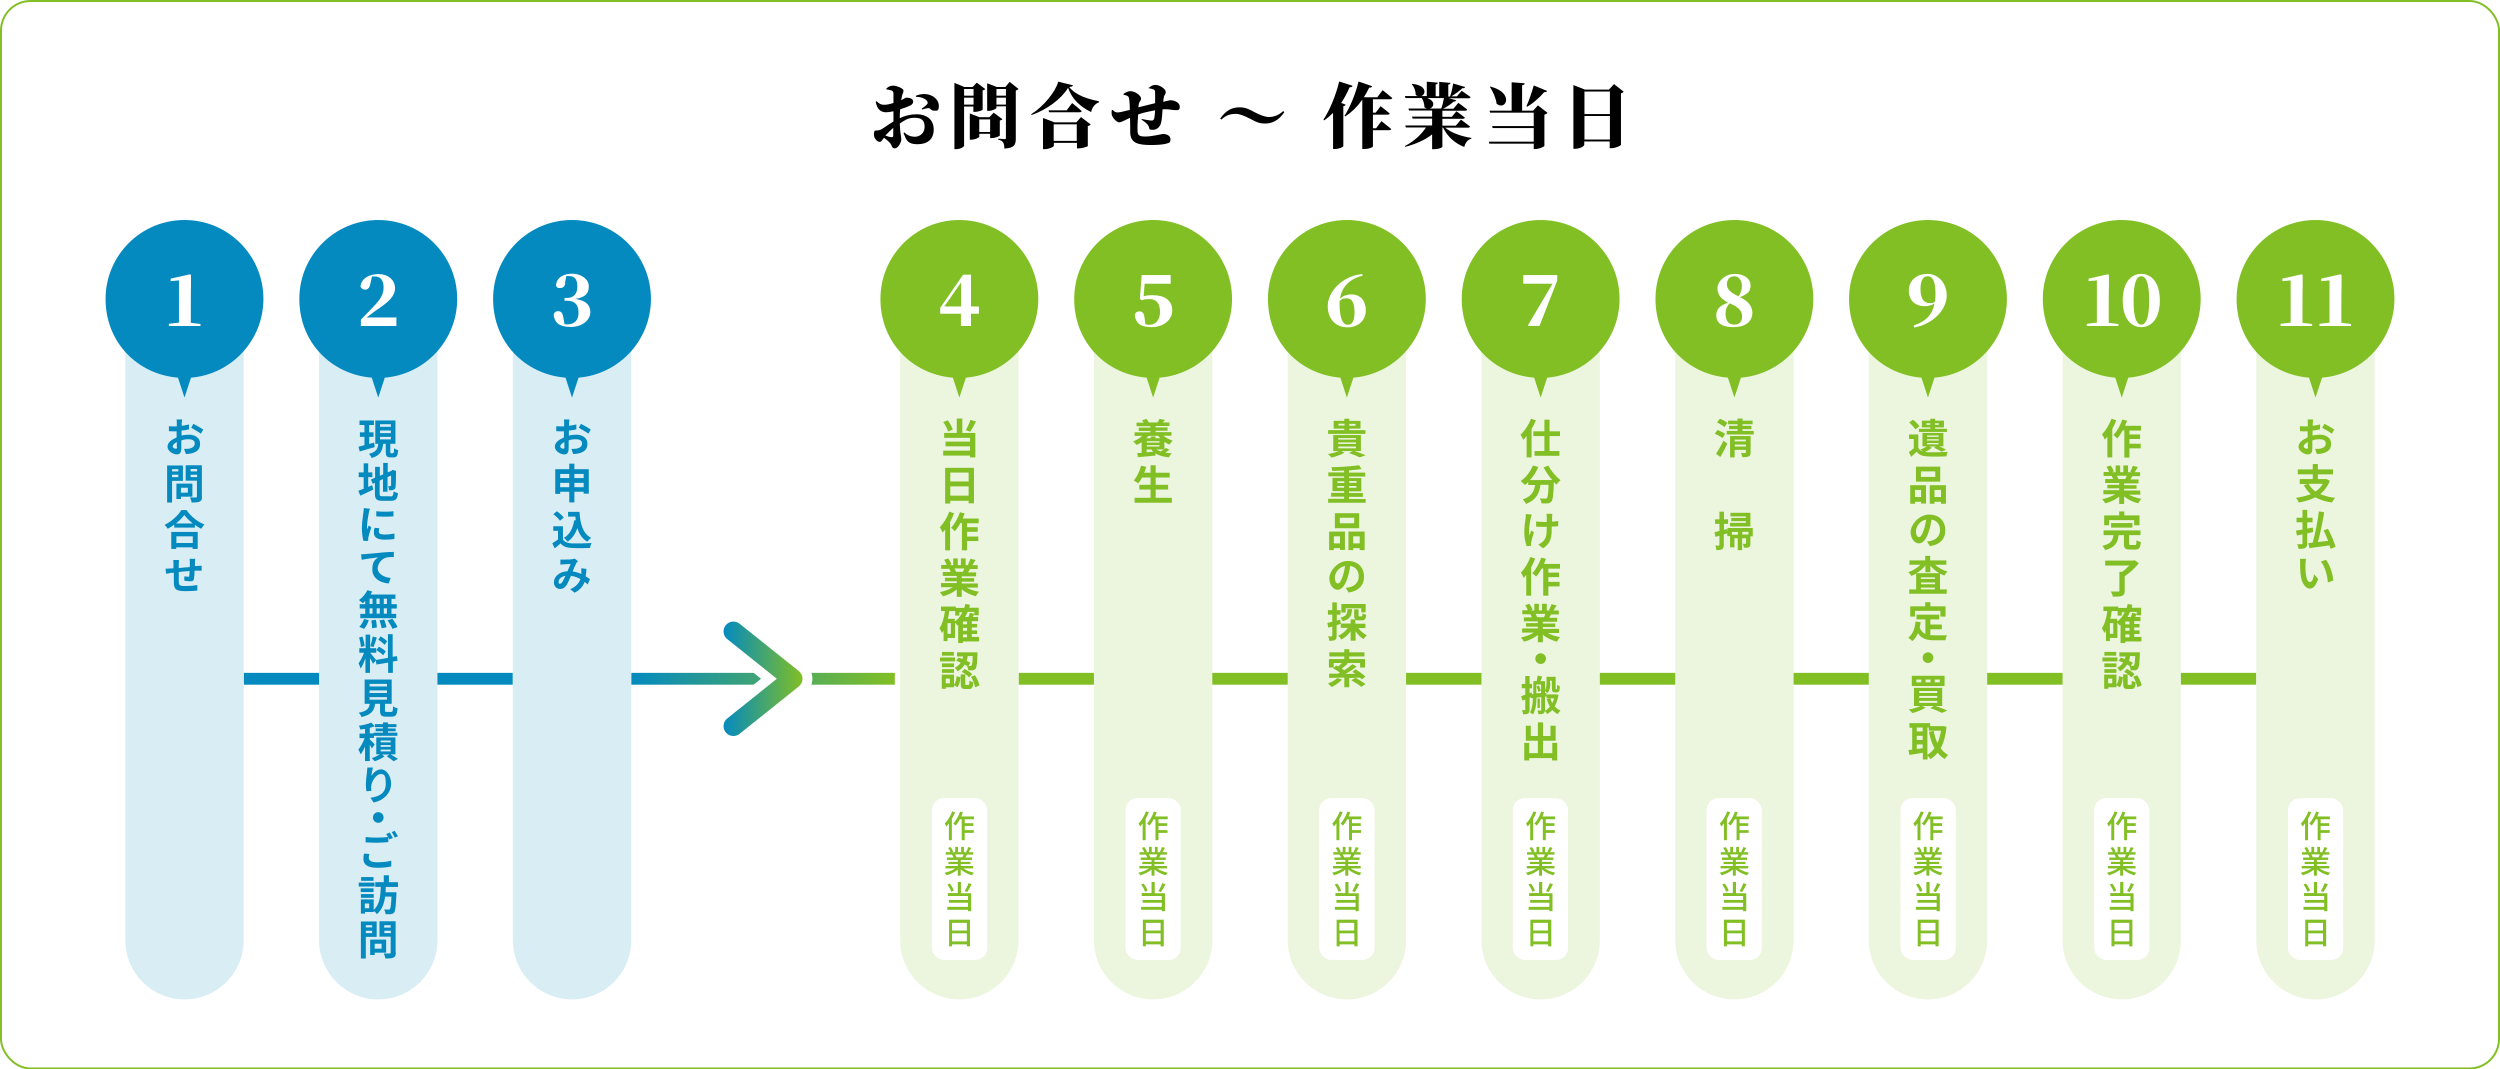 <?xml version="1.0" encoding="UTF-8"?>
<svg id="_レイヤー_2" data-name="レイヤー 2" xmlns="http://www.w3.org/2000/svg" width="1267" height="542" xmlns:xlink="http://www.w3.org/1999/xlink" viewBox="0 0 1267 542">
  <defs>
    <style>
      .cls-1 {
        filter: url(#drop-shadow-1);
      }

      .cls-2 {
        filter: url(#drop-shadow-3);
      }

      .cls-3 {
        filter: url(#drop-shadow-2);
      }

      .cls-4 {
        filter: url(#drop-shadow-9);
      }

      .cls-5 {
        filter: url(#drop-shadow-6);
      }

      .cls-6 {
        filter: url(#drop-shadow-7);
      }

      .cls-7 {
        filter: url(#drop-shadow-8);
      }

      .cls-8 {
        filter: url(#drop-shadow-5);
      }

      .cls-9 {
        filter: url(#drop-shadow-4);
      }

      .cls-10 {
        fill: #81bf24;
      }

      .cls-11, .cls-12, .cls-13, .cls-14, .cls-15, .cls-16 {
        fill: none;
      }

      .cls-11, .cls-13, .cls-16 {
        stroke-width: 6px;
      }

      .cls-11, .cls-15 {
        stroke: #81bf24;
      }

      .cls-12 {
        stroke: url(#_名称未設定グラデーション_6-2);
        stroke-width: 10px;
      }

      .cls-12, .cls-14 {
        stroke-linecap: round;
        stroke-linejoin: round;
      }

      .cls-13 {
        stroke: url(#_名称未設定グラデーション_6);
      }

      .cls-17 {
        filter: url(#drop-shadow-11);
      }

      .cls-18 {
        filter: url(#drop-shadow-10);
      }

      .cls-19 {
        fill: #048abf;
      }

      .cls-20 {
        fill: #fff;
      }

      .cls-21 {
        fill: #d9edf5;
      }

      .cls-14 {
        stroke: #fff;
        stroke-width: 20px;
      }

      .cls-22 {
        fill: #ecf5de;
      }

      .cls-16 {
        stroke: #048abf;
      }
    </style>
    <linearGradient id="_名称未設定グラデーション_6" data-name="名称未設定グラデーション 6" x1="319.9" y1="344" x2="453.5" y2="344" gradientUnits="userSpaceOnUse">
      <stop offset="0" stop-color="#048abf"/>
      <stop offset="1" stop-color="#81bf24"/>
    </linearGradient>
    <filter id="drop-shadow-1" x="44.5" y="102.5" width="98" height="413" filterUnits="userSpaceOnUse">
      <feOffset dx="0" dy="5"/>
      <feGaussianBlur result="blur" stdDeviation="3"/>
      <feFlood flood-color="#000" flood-opacity=".2"/>
      <feComposite in2="blur" operator="in"/>
      <feComposite in="SourceGraphic"/>
    </filter>
    <filter id="drop-shadow-2" x="142.5" y="102.5" width="99" height="413" filterUnits="userSpaceOnUse">
      <feOffset dx="0" dy="5"/>
      <feGaussianBlur result="blur-2" stdDeviation="3"/>
      <feFlood flood-color="#000" flood-opacity=".2"/>
      <feComposite in2="blur-2" operator="in"/>
      <feComposite in="SourceGraphic"/>
    </filter>
    <filter id="drop-shadow-3" x="240.5" y="102.5" width="99" height="413" filterUnits="userSpaceOnUse">
      <feOffset dx="0" dy="5"/>
      <feGaussianBlur result="blur-3" stdDeviation="3"/>
      <feFlood flood-color="#000" flood-opacity=".2"/>
      <feComposite in2="blur-3" operator="in"/>
      <feComposite in="SourceGraphic"/>
    </filter>
    <filter id="drop-shadow-4" x="436.5" y="102.5" width="99" height="413" filterUnits="userSpaceOnUse">
      <feOffset dx="0" dy="5"/>
      <feGaussianBlur result="blur-4" stdDeviation="3"/>
      <feFlood flood-color="#000" flood-opacity=".2"/>
      <feComposite in2="blur-4" operator="in"/>
      <feComposite in="SourceGraphic"/>
    </filter>
    <filter id="drop-shadow-5" x="633.5" y="102.5" width="99" height="413" filterUnits="userSpaceOnUse">
      <feOffset dx="0" dy="5"/>
      <feGaussianBlur result="blur-5" stdDeviation="3"/>
      <feFlood flood-color="#000" flood-opacity=".2"/>
      <feComposite in2="blur-5" operator="in"/>
      <feComposite in="SourceGraphic"/>
    </filter>
    <filter id="drop-shadow-6" x="534.5" y="102.5" width="99" height="413" filterUnits="userSpaceOnUse">
      <feOffset dx="0" dy="5"/>
      <feGaussianBlur result="blur-6" stdDeviation="3"/>
      <feFlood flood-color="#000" flood-opacity=".2"/>
      <feComposite in2="blur-6" operator="in"/>
      <feComposite in="SourceGraphic"/>
    </filter>
    <filter id="drop-shadow-7" x="731.5" y="102.5" width="99" height="413" filterUnits="userSpaceOnUse">
      <feOffset dx="0" dy="5"/>
      <feGaussianBlur result="blur-7" stdDeviation="3"/>
      <feFlood flood-color="#000" flood-opacity=".2"/>
      <feComposite in2="blur-7" operator="in"/>
      <feComposite in="SourceGraphic"/>
    </filter>
    <filter id="drop-shadow-8" x="829.5" y="102.5" width="99" height="413" filterUnits="userSpaceOnUse">
      <feOffset dx="0" dy="5"/>
      <feGaussianBlur result="blur-8" stdDeviation="3"/>
      <feFlood flood-color="#000" flood-opacity=".2"/>
      <feComposite in2="blur-8" operator="in"/>
      <feComposite in="SourceGraphic"/>
    </filter>
    <filter id="drop-shadow-9" x="927.5" y="102.5" width="99" height="413" filterUnits="userSpaceOnUse">
      <feOffset dx="0" dy="5"/>
      <feGaussianBlur result="blur-9" stdDeviation="3"/>
      <feFlood flood-color="#000" flood-opacity=".2"/>
      <feComposite in2="blur-9" operator="in"/>
      <feComposite in="SourceGraphic"/>
    </filter>
    <filter id="drop-shadow-10" x="1025.5" y="102.5" width="99" height="413" filterUnits="userSpaceOnUse">
      <feOffset dx="0" dy="5"/>
      <feGaussianBlur result="blur-10" stdDeviation="3"/>
      <feFlood flood-color="#000" flood-opacity=".2"/>
      <feComposite in2="blur-10" operator="in"/>
      <feComposite in="SourceGraphic"/>
    </filter>
    <filter id="drop-shadow-11" x="1124.5" y="102.5" width="98" height="413" filterUnits="userSpaceOnUse">
      <feOffset dx="0" dy="5"/>
      <feGaussianBlur result="blur-11" stdDeviation="3"/>
      <feFlood flood-color="#000" flood-opacity=".2"/>
      <feComposite in2="blur-11" operator="in"/>
      <feComposite in="SourceGraphic"/>
    </filter>
    <linearGradient id="_名称未設定グラデーション_6-2" data-name="名称未設定グラデーション 6" x1="366.7" x2="406.7" xlink:href="#_名称未設定グラデーション_6"/>
  </defs>
  <g id="layout">
    <g>
      <g>
        <rect class="cls-20" x=".5" y=".5" width="1266" height="541" rx="15" ry="15"/>
        <rect class="cls-15" x=".5" y=".5" width="1266" height="541" rx="15" ry="15"/>
      </g>
      <line class="cls-16" x1="123.5" y1="344" x2="259.9" y2="344"/>
      <line class="cls-11" x1="516.2" y1="344" x2="1143.5" y2="344"/>
      <line class="cls-13" x1="319.9" y1="344" x2="453.5" y2="344"/>
      <g class="cls-1">
        <path class="cls-21" d="M63.5,146.5h60v325c0,16.6-13.4,30-30,30h0c-16.6,0-30-13.4-30-30V146.5h0Z"/>
        <g>
          <path class="cls-19" d="M91.9,215.8c1.4-.4,2.8-.5,3.9-.5,3.1,0,5.6,1.7,5.6,4.5s-1.3,4.2-4.5,5c-.9.2-1.9.3-2.7.3l-.9-2.6c.9,0,1.8,0,2.5-.1,1.6-.3,2.9-1.1,2.9-2.6s-1.2-2.2-3-2.2-2.6.2-3.8.6c0,1.6,0,3.2,0,3.9,0,2.5-.9,3.2-2.2,3.2-2,0-4.8-1.7-4.8-3.9s2.1-3.6,4.6-4.7c0-.5,0-.9,0-1.4v-1.7c-.4,0-.8,0-1.1,0-.9,0-2,0-2.8-.1v-2.5c1.1.1,2,.1,2.8.1s.8,0,1.2,0v-1.7c0-.4,0-1.4-.1-1.8h2.8c0,.4-.1,1.2-.2,1.8v1.4c1.3-.2,2.6-.4,3.7-.7v2.5c-1.1.3-2.5.5-3.8.6,0,.6,0,1.2,0,1.8v.7ZM89.6,221.5c0-.5,0-1.4,0-2.5-1.2.7-2.1,1.5-2.1,2.2s.9,1.2,1.5,1.2.7-.2.7-.9ZM98,209.8c1.6.8,3.9,2.1,5,2.9l-1.2,2.1c-1-.8-3.6-2.3-4.9-3l1.1-2Z"/>
          <path class="cls-19" d="M87.2,238.7v11h-2.5v-18.8h8v7.8h-5.5ZM87.2,232.8v1.1h3.2v-1.1h-3.2ZM90.4,236.8v-1.2h-3.2v1.2h3.2ZM91.7,246.7v1.2h-2.3v-7.8h8.1v6.6h-5.8ZM91.7,242.2v2.5h3.5v-2.5h-3.5ZM102.4,246.7c0,1.4-.3,2.1-1.2,2.5-.9.4-2.2.5-4.1.5,0-.7-.5-1.9-.8-2.6,1.2,0,2.6,0,3,0,.4,0,.5-.1.5-.5v-8h-5.7v-7.8h8.2v15.8ZM96.6,232.7v1.2h3.3v-1.2h-3.3ZM99.9,236.8v-1.2h-3.3v1.2h3.3Z"/>
          <path class="cls-19" d="M94.6,253.6c2.2,3.2,5.6,5.9,9,7.2-.6.7-1.2,1.5-1.6,2.2-1.1-.5-2.2-1.2-3.2-2v1.4h-10.5v-1.5c-1,.8-2.1,1.4-3.3,2.1-.3-.6-1-1.5-1.6-2,3.6-1.7,7-4.9,8.5-7.5h2.6ZM86.9,264.6h13.3v8.6h-2.6v-.8h-8.3v.8h-2.5v-8.6ZM97.7,260.3c-1.7-1.4-3.3-2.9-4.3-4.3-1,1.4-2.5,2.9-4.2,4.3h8.5ZM89.4,266.8v3.4h8.3v-3.4h-8.3Z"/>
          <path class="cls-19" d="M98.9,278c0,.3,0,1.2-.1,1.7v2.2c.5,0,1,0,1.5-.1.5,0,1.3,0,1.9-.1v2.5c-.4,0-1.4,0-2,0-.4,0-1,0-1.6,0,0,1.6-.1,3.2-.3,4.1-.2,1.1-.7,1.3-1.8,1.3s-2.4-.2-3.1-.3v-2.2c.7.1,1.5.2,1.9.2s.6,0,.6-.4c0-.6.1-1.5.2-2.5-1.8.1-3.8.3-5.5.5,0,1.8,0,3.7,0,4.6,0,2,.2,2.5,3.3,2.5s4.6-.3,6.1-.5v2.8c-1.5.2-4,.3-5.9.3-5.3,0-5.9-1.1-6-4.6,0-.9,0-2.8,0-4.7h-1.4c-.7.2-1.9.4-2.5.5l-.3-2.6c.6,0,1.5,0,2.5-.1.4,0,.9,0,1.5-.1v-2c0-.8,0-1.5-.1-2.2h2.9c0,.7-.1,1.2-.1,2.1s0,1.2,0,2c1.7-.2,3.7-.4,5.6-.5v-2.3c0-.5,0-1.5-.1-1.9h2.7Z"/>
        </g>
        <path class="cls-19" d="M133.5,146.5c0-22.1-17.9-40-40-40s-40,17.9-40,40,16.2,38.2,36.7,39.9l3.3,10.1,3.3-10.1c20.5-1.7,36.7-18.9,36.7-39.9Z"/>
        <path class="cls-20" d="M101.6,159.1v1.1h-16v-1.1l5.1-.6c0-2.3,0-4.6,0-6.8v-14.6l-4.2.4v-1.3l9.8-2.2.5.4v5.9c-.1,0-.1,11.5-.1,11.5,0,2.2,0,4.5,0,6.8l4.8.6Z"/>
      </g>
      <g class="cls-3">
        <path class="cls-21" d="M161.7,146.5h60v325c0,16.6-13.4,30-30,30h0c-16.6,0-30-13.4-30-30V146.5h0Z"/>
        <g>
          <path class="cls-19" d="M189.9,221.6c-2.6.8-5.5,1.6-7.6,2.2l-.6-2.4c.8-.2,1.9-.5,3-.8v-4.2h-2.3v-2.3h2.3v-3.7h-2.5v-2.3h7.3v2.3h-2.4v3.7h2.2v2.3h-2.2v3.6c.8-.2,1.7-.5,2.5-.7l.3,2.2ZM199.2,224.6c.4,0,.5-.3.5-2.4.5.4,1.4.8,2.1.9-.2,2.9-.8,3.7-2.3,3.7h-1.6c-1.9,0-2.4-.7-2.4-2.8v-4.1h-1.3c-.4,3.4-1.3,5.9-5.8,7.2-.3-.6-.9-1.6-1.4-2.1,3.8-.9,4.5-2.7,4.7-5.1h-1.5v-11.8h10.2v11.8h-2.6v4.1c0,.6,0,.7.4.7h.9ZM192.6,211.3h5.5v-1.3h-5.5v1.3ZM192.6,214.5h5.5v-1.3h-5.5v1.3ZM192.6,217.7h5.5v-1.3h-5.5v1.3Z"/>
          <path class="cls-19" d="M186.7,241.7c.7-.3,1.3-.5,1.9-.8l.6,2.2c-2.2,1.1-4.6,2.2-6.6,3.1l-1-2.5c.8-.3,1.7-.6,2.7-1v-5.9h-2.5v-2.4h2.5v-4.6h2.3v4.6h2.1v2.4h-2.1v5ZM197.9,246.6c1.2,0,1.4-.5,1.6-2.6.5.4,1.5.8,2.2.9-.3,2.9-1.1,3.9-3.5,3.9h-4.5c-2.8,0-3.7-.8-3.7-3.7v-5.4l-1.1.5-.9-2.2,2.1-.9v-5.5h2.4v4.5l1.7-.7v-5.8h2.3v4.8l1.7-.7.4-.3.4-.3,1.7.6v.4c0,4-.1,6.5-.2,7.4,0,1-.4,1.5-1.1,1.7-.6.3-1.5.3-2.2.3,0-.6-.3-1.6-.5-2.1.4,0,.8,0,1,0s.4,0,.5-.5c0-.3,0-1.9,0-4.9l-1.8.8v7.4h-2.3v-6.4l-1.7.8v6.5c0,1.2.2,1.4,1.5,1.4h4.1Z"/>
          <path class="cls-19" d="M187.5,252.7c-.2.4-.4,1.4-.5,1.8-.3,1.3-1,5.4-1,7.5s0,.9,0,1.3c.3-.7.6-1.4.9-2l1.3,1c-.6,1.7-1.3,3.9-1.5,5,0,.3-.1.7-.1.9s0,.6,0,.9h-2.4c-.4-1.3-.8-3.8-.8-6.5s.6-6.5.8-8.1c0-.6.2-1.3.2-2l2.9.3ZM192.2,262.8c-.2.7-.2,1.2-.2,1.7,0,.9.8,1.4,2.8,1.4s3.3-.2,5.1-.5v2.7c-1.3.3-2.9.4-5.2.4-3.5,0-5.2-1.3-5.2-3.4s.1-1.7.4-2.6l2.3.2ZM199.4,254.1v2.6c-2.5.2-6.2.2-8.7,0v-2.6c2.5.3,6.6.3,8.7,0Z"/>
          <path class="cls-19" d="M185,275.8c1.7-.1,5.1-.4,8.8-.8,2.1-.2,4.3-.3,5.8-.3v2.6c-1.1,0-2.8,0-3.9.3-2.5.7-4.3,3.2-4.3,5.6s3.1,4.5,6.6,4.7l-1,2.8c-4.3-.3-8.3-2.6-8.3-7s1.6-5.2,3-6.2c-1.8.2-6,.7-8.4,1.2l-.3-2.8c.8,0,1.6,0,2-.1Z"/>
          <path class="cls-19" d="M185.1,299.6c-.4.4-.8.8-1.2,1.1-.5-.4-1.5-1.2-2-1.6,1.8-1.2,3.4-3.1,4.3-5l2.4.7c-.2.5-.5,1-.8,1.5h12.6v2.2h-2v2.7h2.7v2.2h-2.7v2.7h2.4v2.2h-18.2v-2.2h2.5v-2.7h-2.8v-2.2h2.8v-1.5ZM182.1,312.7c.9-.9,1.9-2.5,2.4-4l2.4.6c-.5,1.6-1.4,3.3-2.4,4.4l-2.4-1ZM187.3,301.1h1.5v-2.7h-1.5v2.7ZM187.3,306h1.5v-2.7h-1.5v2.7ZM190.5,309.1c.3,1.3.5,2.9.5,3.9l-2.4.4c0-1-.2-2.7-.4-4l2.3-.3ZM192.4,301.1v-2.7h-1.6v2.7h1.6ZM190.9,303.3v2.7h1.6v-2.7h-1.6ZM194.7,309c.5,1.2,1,2.9,1.2,3.9l-2.5.5c-.1-1-.6-2.7-1.1-4l2.4-.4ZM196.1,298.4h-1.6v2.7h1.6v-2.7ZM196.1,303.3h-1.6v2.7h1.6v-2.7ZM198.9,308.6c.9,1.3,2.1,3,2.6,4.2l-2.6.9c-.4-1.1-1.6-3-2.5-4.3l2.4-.8Z"/>
          <path class="cls-19" d="M189,331.3c-.3-.7-.9-1.8-1.5-2.7v7.4h-2.3v-7.4c-.7,2-1.5,3.9-2.4,5.2-.2-.8-.8-1.9-1.1-2.6,1-1.3,2.1-3.5,2.8-5.4h-2.4v-2.3h3.2v-6.9h2.3v6.9h3.1v2.3h-3.1c.6.8,2.6,3.1,3,3.7l-1.5,1.9ZM182.9,322.9c0-1.3-.5-3.3-.9-4.8l1.7-.5c.5,1.5,1,3.5,1.1,4.8l-1.9.5ZM191,318c-.5,1.7-1.2,3.7-1.7,4.9l-1.6-.4c.4-1.3.9-3.4,1.2-4.9l2.1.5ZM199.1,330.3v5.7h-2.4v-5.2l-5.9,1-.4-2.3,6.2-1.1v-12h2.4v11.5l2.1-.4.4,2.3-2.5.5ZM192,322.7c1.2.7,2.8,1.7,3.5,2.4l-1.3,2c-.7-.8-2.2-1.9-3.4-2.6l1.2-1.8ZM195,321.9c-.7-.8-2.1-2-3.3-2.7l1.2-1.7c1.2.7,2.7,1.8,3.3,2.5l-1.3,1.9Z"/>
          <path class="cls-19" d="M198.3,355.8c.7,0,.8-.4.9-2.8.5.4,1.6.8,2.3,1-.3,3.3-.9,4.2-3,4.2h-2.8c-2.5,0-3.1-.8-3.1-3.1v-3.4h-2.5c-.4,3.3-1.7,5.5-6.9,6.7-.2-.7-.9-1.7-1.4-2.2,4.3-.8,5.2-2.2,5.6-4.5h-2.6v-12.3h13.7v12.3h-3.4v3.3c0,.7.1.8.9.8h2.2ZM187.3,342.9h8.8v-1.3h-8.8v1.3ZM187.3,346.2h8.8v-1.3h-8.8v1.3ZM187.3,349.6h8.8v-1.3h-8.8v1.3Z"/>
          <path class="cls-19" d="M188.5,374.4c-.2-.5-.7-1.2-1.1-1.9v8.2h-2.4v-7.3c-.7,1.5-1.4,2.9-2.2,3.9-.2-.7-.8-1.7-1.2-2.4,1.2-1.4,2.4-3.7,3.2-5.8h-2.6v-2.3h2.8v-2.4c-.8.1-1.6.2-2.4.3-.1-.5-.4-1.4-.7-1.9,2.2-.3,4.7-.9,6.3-1.6l1.7,1.9c-.8.3-1.6.5-2.5.8v2.8h2v-.4h4.7v-.7h-3.7v-1.4h3.7v-.7h-4.1v-1.5h4.1v-.9h2.5v.9h4.3v1.5h-4.3v.7h3.9v1.4h-3.9v.7h4.8v1.6h-11.9v1.1h-2.1v.7c.7.6,2.2,2.2,2.5,2.6l-1.4,2ZM198.1,377.4c1.3.8,2.7,1.6,3.6,2.2l-2.2,1.2c-.8-.7-2.2-1.7-3.5-2.5l1.3-.9h-3.8l1.4.9c-1.3,1-3.4,2-5,2.5-.4-.4-1.1-1.1-1.5-1.6,1.4-.4,3.1-1.2,4.1-1.9h-1.8v-8.6h9.7v8.6h-2.2ZM192.9,371.2h5.1v-.9h-5.1v.9ZM192.9,373.5h5.1v-.9h-5.1v.9ZM192.9,375.8h5.1v-.9h-5.1v.9Z"/>
          <path class="cls-19" d="M189,384c-.3,1-.7,3.1-.8,4.2,1-1.6,2.8-3.3,5-3.3s5,2.8,5,7.3-3.5,8.5-8.9,9.5l-1.5-2.4c4.5-.7,7.7-2.2,7.7-7.1s-1-4.9-2.8-4.9-4.5,3.6-4.6,6.3c0,.5,0,1.2.1,2.2l-2.5.2c-.1-.8-.3-2-.3-3.4s.3-4.4.6-6.5c0-.7.1-1.5.2-2.1h2.8Z"/>
          <path class="cls-19" d="M191.7,406.6c1.5,0,2.7,1.2,2.7,2.7s-1.2,2.7-2.7,2.7-2.7-1.2-2.7-2.7,1.2-2.7,2.7-2.7Z"/>
          <path class="cls-19" d="M187.2,427.7c-.2.8-.3,1.4-.3,2.1,0,1.3,1.2,2.2,4.2,2.2s5.4-.3,7.2-.8v2.9c-1.8.4-4.2.7-7.1.7-4.7,0-7-1.6-7-4.3s.2-2.2.4-2.9l2.7.2ZM197.5,416.9c.5.8,1.2,2.1,1.6,2.8l-1.7.7c-.2-.3-.4-.7-.6-1.1v2.5c-1.4.1-3.9.3-5.9.3s-3.9-.1-5.6-.2v-2.7c1.5.2,3.4.3,5.5.3s4.2-.1,5.8-.3c-.3-.5-.6-1.1-.9-1.5l1.6-.7ZM200,416c.5.8,1.3,2.1,1.7,2.8l-1.6.7c-.4-.9-1.1-2.1-1.6-2.8l1.6-.7Z"/>
          <path class="cls-19" d="M189.8,444.3h-8v-2h8v2ZM195.5,444.7c0,.8,0,1.7-.1,2.5h5.5v1c-.3,6-.5,8.3-1.1,9.2-.5.6-1,.8-1.7.9-.6,0-1.6,0-2.7,0,0-.7-.3-1.7-.7-2.4.9,0,1.8.1,2.2.1s.5,0,.7-.3c.4-.4.6-2.1.8-6.3h-3.2c-.5,3.5-1.6,6.7-4.2,8.9-.4-.6-1-1.3-1.6-1.7v.6h-4.4v.8h-2.1v-7.2h6.5v5.3c3.2-2.8,3.4-7.3,3.6-11.6h-2.8v-2.4h4.3v-3.5h2.6v3.5h4.6v2.4h-6.1ZM189.3,447.1h-6.5v-1.9h6.5v1.9ZM182.9,448.1h6.5v1.9h-6.5v-1.9ZM189.3,441.4h-6.3v-1.9h6.3v1.9ZM187.1,452.9h-2.2v2.4h2.2v-2.4Z"/>
          <path class="cls-19" d="M185.4,469.8v11h-2.5v-18.8h8v7.8h-5.5ZM185.4,463.9v1.1h3.2v-1.1h-3.2ZM188.6,467.9v-1.2h-3.2v1.2h3.2ZM189.9,477.8v1.2h-2.3v-7.8h8.1v6.6h-5.8ZM189.9,473.3v2.5h3.5v-2.5h-3.5ZM200.6,477.8c0,1.4-.3,2.1-1.2,2.5-.9.4-2.2.5-4.1.5,0-.7-.5-1.9-.8-2.6,1.2,0,2.6,0,3,0,.4,0,.5-.1.5-.5v-8h-5.7v-7.8h8.2v15.8ZM194.7,463.9v1.2h3.3v-1.2h-3.3ZM198.1,467.9v-1.2h-3.3v1.2h3.3Z"/>
        </g>
        <path class="cls-19" d="M231.7,146.5c0-22.1-17.9-40-40-40s-40,17.9-40,40,16.2,38.2,36.7,39.9l3.3,10.1,3.3-10.1c20.5-1.7,36.7-18.9,36.7-39.9Z"/>
        <path class="cls-20" d="M200.9,155.8v4.4h-18v-3.2c2-2.2,4.1-4.2,5.8-6,4.1-4.2,5.7-6.7,5.7-10.4s-1.7-5.5-4.5-5.5-.9,0-1.4.1l-.8,3.6c-.4,2.4-1.6,3-2.7,3s-1.9-.6-2.3-1.5c.3-4.2,4.4-6.4,9.2-6.4s8.3,3,8.3,7.1-3.1,7-9.9,11.5c-1.2.9-2.8,2.1-4.5,3.4h15Z"/>
      </g>
      <g class="cls-2">
        <path class="cls-21" d="M259.9,146.5h60v325c0,16.6-13.4,30-30,30h0c-16.6,0-30-13.4-30-30V146.5h0Z"/>
        <g>
          <path class="cls-19" d="M288.2,215.8c1.4-.4,2.8-.5,3.9-.5,3.1,0,5.6,1.7,5.6,4.5s-1.3,4.2-4.5,5c-.9.2-1.9.3-2.7.3l-.9-2.6c.9,0,1.8,0,2.5-.1,1.6-.3,2.9-1.1,2.9-2.6s-1.2-2.2-3-2.2-2.6.2-3.8.6c0,1.6,0,3.2,0,3.9,0,2.5-.9,3.2-2.2,3.2-2,0-4.8-1.7-4.8-3.9s2.1-3.6,4.6-4.7c0-.5,0-.9,0-1.4v-1.7c-.4,0-.8,0-1.1,0-.9,0-2,0-2.8-.1v-2.5c1.1.1,2,.1,2.8.1s.8,0,1.2,0v-1.7c0-.4,0-1.4-.1-1.8h2.8c0,.4-.1,1.2-.2,1.8v1.4c1.3-.2,2.6-.4,3.7-.7v2.5c-1.1.3-2.5.5-3.8.6,0,.6,0,1.2,0,1.8v.7ZM286,221.5c0-.5,0-1.4,0-2.5-1.2.7-2.1,1.5-2.1,2.2s.9,1.2,1.5,1.2.7-.2.7-.9ZM294.4,209.8c1.6.8,3.9,2.1,5,2.9l-1.2,2.1c-1-.8-3.6-2.3-4.9-3l1.1-2Z"/>
          <path class="cls-19" d="M298.4,232.8v12.4h-2.6v-1h-4.7v5.4h-2.6v-5.4h-4.6v1.1h-2.5v-12.5h7.1v-2.8h2.6v2.8h7.3ZM283.9,235.2v2.1h4.6v-2.1h-4.6ZM288.5,241.9v-2.2h-4.6v2.2h4.6ZM291.1,235.2v2.1h4.7v-2.1h-4.7ZM295.8,241.9v-2.2h-4.7v2.2h4.7Z"/>
          <path class="cls-19" d="M285.2,268.3c.9,1.4,2.4,2,4.6,2.1,2.5.1,7.2,0,10-.2-.3.6-.7,1.8-.8,2.5-2.5.1-6.7.2-9.2,0-2.6-.1-4.3-.7-5.7-2.3-.9.8-1.8,1.6-3,2.5l-1.2-2.6c.9-.5,1.9-1.2,2.9-1.9v-4.4h-2.4v-2.3h4.9v6.6ZM283.8,258.9c-.7-1-2.1-2.4-3.4-3.3l1.8-1.5c1.3.9,2.8,2.2,3.5,3.2l-2,1.7ZM291.8,258.9c0-.7-.2-1.4-.2-2.1h-3.7v-2.4h5.8c.3,5.9,1.6,11,5.9,13.2-.6.4-1.5,1.3-2,1.9-2.6-1.5-4.1-3.9-5-6.9-1,3-2.6,5.3-4.9,6.9-.4-.5-1.3-1.4-1.9-1.9,2.9-1.7,4.6-4.9,5.2-8.9h.8Z"/>
          <path class="cls-19" d="M298,291.3c-.5-.5-1.1-.9-1.7-1.4-.9,2.3-2.4,4.1-5.1,5.5l-2.2-1.8c3.1-1.3,4.5-3.3,5.2-5.1-1.4-.8-3-1.4-4.8-1.7-.8,1.7-1.6,3.8-2.4,4.9-.8,1.2-1.8,1.8-3.2,1.8s-3.1-1.2-3.1-3.3c0-3.1,2.9-5.5,6.9-5.7.6-1.3,1.2-2.7,1.6-3.7-.8,0-2.6.1-3.5.2-.4,0-1.1,0-1.7.2v-2.6c.4,0,1.1,0,1.6,0,1.2,0,3.3,0,4.3-.2.5,0,1-.2,1.4-.3l1.6,1.3c-.3.3-.5.6-.7.8-.5.9-1.3,2.6-2,4.4,1.6.2,3.1.7,4.4,1.3,0-.2,0-.5,0-.7,0-.8,0-1.6,0-2.2l2.6.3c0,1.4-.2,2.6-.4,3.8.9.5,1.6,1,2.2,1.4l-1.2,2.8ZM286.6,286.8c-2.2.4-3.5,1.7-3.5,3s.4,1,.8,1,.7-.2,1-.7c.5-.8,1.1-2,1.7-3.3Z"/>
        </g>
        <path class="cls-19" d="M329.9,146.5c0-22.1-17.9-40-40-40s-40,17.9-40,40,16.2,38.2,36.7,39.9l3.3,10.1,3.3-10.1c20.5-1.7,36.7-18.9,36.7-39.9Z"/>
        <path class="cls-20" d="M286.5,138.6c-.3,1.8-1.4,2.4-2.7,2.4s-1.6-.4-2-1.1c.1-4.3,3.9-6.2,8.2-6.2s8.4,2.6,8.4,6.4-1.8,5.5-6.8,6.4c5.6.8,7.6,3.3,7.6,6.8s-3.7,7.4-9.9,7.4-8.4-2.4-8.7-6.4c.4-1.2,1.3-1.6,2.2-1.6,1.4,0,2.3.7,2.7,3.1l.6,3.5c.4.1.8.1,1.3.1,3.7,0,5.8-2,5.8-6s-2-6-5.7-6h-1.4v-1.4h1.2c3.2,0,5.3-1.8,5.3-5.8s-1.6-5.3-4.4-5.3-.8,0-1.2.1l-.7,3.5Z"/>
      </g>
      <g class="cls-9">
        <path class="cls-22" d="M456.2,146.5h60v325c0,16.6-13.4,30-30,30h0c-16.6,0-30-13.4-30-30V146.5h0Z"/>
        <g>
          <path class="cls-10" d="M480.5,213.7c-.4-1.3-1.4-3.4-2.5-4.8l2.3-.9c1.1,1.4,2.1,3.4,2.6,4.7l-2.4,1ZM487.6,214.4h6.7v12.4h-2.7v-.9h-13.6v-2.5h13.6v-2.2h-12.4v-2.4h12.4v-1.9h-13.1v-2.5h6.4v-7.3h2.8v7.3ZM494.6,208.6c-.9,1.9-2,3.9-2.9,5.2l-2.2-.8c.8-1.4,1.8-3.6,2.3-5.2l2.8.8Z"/>
          <path class="cls-10" d="M493.6,232v18.1h-2.7v-1.3h-9.3v1.4h-2.6v-18.1h14.6ZM481.6,234.5v4.5h9.3v-4.5h-9.3ZM490.9,246.2v-4.7h-9.3v4.7h9.3Z"/>
          <path class="cls-10" d="M483.5,255.1c-.5,1.5-1.2,3-2,4.4v14.4h-2.5v-10.5c-.4.5-.9,1-1.3,1.5-.2-.6-.9-2-1.4-2.7,1.9-1.9,3.7-4.9,4.8-7.9l2.4.8ZM490.1,260v2.2h5.4v2.3h-5.4v2.4h5.7v2.3h-5.7v4.7h-2.6v-13.8h-.8c-.8,1.6-1.8,3-2.8,4.1-.4-.5-1.4-1.3-1.9-1.7,1.8-1.9,3.5-4.9,4.5-7.9l2.4.6c-.3.9-.6,1.7-1,2.6h8.1v2.4h-6Z"/>
          <path class="cls-10" d="M489.5,292.6c1.8,1.1,4.2,1.9,6.7,2.3-.6.5-1.3,1.6-1.7,2.3-2.6-.7-5.1-1.9-7.1-3.5v3.8h-2.5v-3.7c-2,1.5-4.5,2.8-7,3.4-.4-.6-1.1-1.6-1.6-2.1,2.4-.5,4.8-1.4,6.6-2.5h-6v-2.1h8v-.9h-6v-1.8h6v-.9h-7.1v-2h4c-.2-.5-.4-1.2-.7-1.6h.3s-4.4,0-4.4,0v-2h2.8c-.3-.8-.8-1.8-1.3-2.6l2.1-.7c.6.9,1.3,2.1,1.6,3l-1,.4h1.9v-3.4h2.3v3.4h1.6v-3.4h2.4v3.4h1.9l-.8-.2c.5-.9,1-2.1,1.3-3l2.6.6c-.6,1-1.2,1.9-1.6,2.6h2.7v2h-3.9c-.3.6-.7,1.2-1,1.7h4.1v2h-7.3v.9h6.3v1.8h-6.3v.9h8.2v2.1h-6.1ZM483.8,283.2c.3.5.6,1.2.7,1.6h-.4c0,0,3.9,0,3.9,0,.3-.5.5-1.1.7-1.7h-5Z"/>
          <path class="cls-10" d="M496,320.1h-8v.8h-2.4v-9.2c-.1.1-.3.2-.4.3-.3-.3-.8-.9-1.2-1.4v7.7h-3.8v1.6h-2v-5.3c-.2.4-.5.8-.8,1.2-.2-.6-.9-1.8-1.3-2.4,1.5-2.1,2.3-5.3,2.8-8.7h-2v-2.3h7.5v.7h4.3c.2-.6.4-1.3.5-2l2.4.4c-.1.5-.3,1-.4,1.5h4.8v3.8h-2.2v-1.7h-3.4c-.4.9-.8,1.8-1.3,2.6h1.7c.3-.7.6-1.5.7-2.1l2.3.5c-.3.6-.5,1.1-.8,1.6h2.7v2.1h-3.2v1.4h2.7v1.8h-2.7v1.5h2.7v1.8h-2.7v1.5h3.7v2ZM481.9,310.8h-1.7v5.4h1.7v-5.4ZM484,309.9c1.6-1.2,2.8-2.7,3.7-4.6h-1.5v1.7h-2.1v-2.3h-3c-.2,1.3-.4,2.6-.7,3.9h3.5v1.2ZM490.1,310h-2.1v1.4h2.1v-1.4ZM490.1,313.2h-2.1v1.5h2.1v-1.5ZM488,318h2.1v-1.5h-2.1v1.5Z"/>
          <path class="cls-10" d="M484,330.2h-7.6v-2h7.6v2ZM483.5,342c.8-1,1.2-2.7,1.3-4.3l2,.5c-.2,1.9-.6,3.9-1.6,5.1l-1.7-1v1h-4.1v.8h-2.1v-7.2h6.2v5.1ZM483.5,333.1h-6.1v-1.9h6.1v1.9ZM477.4,334.1h6.1v1.9h-6.1v-1.9ZM483.4,327.3h-6v-1.9h6v1.9ZM481.4,338.9h-2.1v2.4h2.1v-2.4ZM485.8,328.3c.6.2,1.3.4,2,.7.1-.4.2-.9.3-1.3h-3.1v-2.1h10.4s0,.6,0,.9c-.2,4.7-.4,6.7-1,7.4-.4.5-.8.7-1.4.8-.5,0-1.4.1-2.3,0,0-.7-.3-1.6-.6-2.2-.4-.2-.7-.5-1.2-.7-.8,1.3-1.9,2.5-3.6,3.4-.3-.5-.9-1.4-1.4-1.8,1.4-.7,2.4-1.6,3-2.6-.8-.3-1.6-.7-2.3-.9l1.2-1.7ZM490.8,342.1c.4,0,.5-.3.5-2.2.4.4,1.4.7,2,.9-.2,2.8-.8,3.4-2.3,3.4h-1.7c-2,0-2.4-.7-2.4-2.8v-4.6h2.3v4.6c0,.6,0,.7.4.7h1.1ZM488.9,334c1.3.7,3,1.8,3.8,2.7l-1.6,1.6c-.7-.9-2.3-2-3.7-2.8l1.4-1.4ZM490.4,327.7c-.1.8-.3,1.5-.5,2.2.7.4,1.4.7,1.9,1l-1,1.6c.4,0,.8,0,1,0,.3,0,.5,0,.6-.3.3-.3.5-1.6.6-4.7h-2.6ZM494.1,337.2c1.1,1.6,2,3.7,2.3,5.2l-2.2.9c-.2-1.4-1.1-3.7-2.1-5.3l2-.8Z"/>
        </g>
        <path class="cls-10" d="M526.2,146.5c0-22.1-17.9-40-40-40s-40,17.9-40,40,16.2,38.2,36.7,39.9l3.3,10.1,3.3-10.1c20.5-1.7,36.7-18.9,36.7-39.9Z"/>
        <path class="cls-20" d="M496.1,154h-4v6.2h-5.1v-6.2h-10.5v-3l11.6-16.8h4v16.1h4v3.7ZM487.1,150.3v-12.2l-8.5,12.2h8.5Z"/>
        <g>
          <rect class="cls-20" x="472.2" y="399.5" width="28" height="82" rx="6" ry="6" transform="translate(972.5 881) rotate(180)"/>
          <g>
            <path class="cls-10" d="M484,406.7c-.4,1.1-1,2.3-1.6,3.3v10.8h-1.5v-8.5c-.4.6-.9,1.1-1.3,1.6-.1-.4-.6-1.2-.8-1.5,1.5-1.5,2.9-3.8,3.8-6.2l1.4.4ZM488.9,410.2v2h4.4v1.4h-4.4v2.1h4.6v1.4h-4.6v3.7h-1.5v-10.6h-.9c-.7,1.2-1.4,2.4-2.2,3.2-.2-.3-.8-.8-1.2-1,1.4-1.5,2.7-3.8,3.5-6.1l1.4.4c-.3.7-.5,1.4-.8,2.1h6.4v1.4h-4.7Z"/>
            <path class="cls-10" d="M488.2,435.1c1.4,1,3.5,1.8,5.4,2.2-.3.3-.8.9-1,1.3-2.1-.6-4.2-1.6-5.7-3v3.2h-1.5v-3.1c-1.5,1.3-3.7,2.3-5.7,2.9-.2-.4-.6-.9-1-1.3,1.9-.4,4-1.2,5.4-2.2h-4.9v-1.2h6.2v-1h-4.7v-1.1h4.7v-1h-5.5v-1.2h3.3c-.1-.4-.4-1-.7-1.5h.4c0,0-3.6,0-3.6,0v-1.2h2.4c-.2-.6-.7-1.5-1.2-2.2l1.3-.4c.5.7,1.1,1.7,1.3,2.3l-.8.3h1.8v-2.7h1.4v2.7h1.6v-2.7h1.4v2.7h1.7l-.6-.2c.4-.6.9-1.6,1.1-2.4l1.5.4c-.4.8-.9,1.6-1.3,2.2h2.3v1.2h-3.1c-.3.5-.6,1.1-.9,1.5h3.4v1.2h-5.7v1h4.9v1.1h-4.9v1h6.3v1.2h-5ZM484.1,428.1c.3.5.6,1,.7,1.4h-.5c0,0,3.4,0,3.4,0,.2-.4.5-1,.7-1.5h-4.3Z"/>
            <path class="cls-10" d="M487,447.7h5.2v9.1h-1.6v-.7h-10.5v-1.5h10.5v-2.1h-9.7v-1.4h9.7v-2h-10.2v-1.5h5v-5.6h1.6v5.6ZM482.1,447c-.3-1-1.1-2.6-2-3.7l1.3-.5c.9,1.1,1.7,2.6,2,3.6l-1.4.6ZM492.4,443.2c-.7,1.4-1.5,2.9-2.2,3.9l-1.3-.5c.7-1.1,1.5-2.7,1.9-4l1.6.5Z"/>
            <path class="cls-10" d="M491.6,461.2v13.4h-1.6v-1h-7.5v1h-1.5v-13.5h10.6ZM482.5,462.7v3.9h7.5v-3.9h-7.5ZM490,472.1v-4.1h-7.5v4.1h7.5Z"/>
          </g>
        </g>
      </g>
      <g class="cls-8">
        <path class="cls-22" d="M652.6,146.5h60v325c0,16.6-13.4,30-30,30h0c-16.6,0-30-13.4-30-30V146.5h0Z"/>
        <g>
          <path class="cls-10" d="M686.5,223.6c2,.7,4.3,1.5,5.6,2.1l-3,1.1c-1.2-.6-3.3-1.5-5.4-2.2l1.8-1h-5.8l1.7.8c-1.7,1-4.4,2-6.6,2.5-.4-.5-1.3-1.4-1.8-1.8,2-.3,4.1-.9,5.6-1.5h-2.9v-8.1h14v8.1h-3.3ZM692,214.9h-18.9v-1.9h8.2v-.8h-5.4v-3.9h5.4v-1.1h2.5v1.1h5.7v3.9h-5.7v.8h8.2v1.9ZM678.2,217.8h9v-.8h-9v.8ZM678.2,220h9v-.8h-9v.8ZM678.2,222.2h9v-.9h-9v.9ZM681.4,210.7v-1h-3.1v1h3.1ZM683.8,209.8v1h3.2v-1h-3.2Z"/>
          <path class="cls-10" d="M692.1,247.8v2h-19v-2h8.1v-1.1h-6.6v-1.9h6.6v-.9h-5.9v-6.7h5.9v-.8h-8v-2h8v-.9c-2,0-4.1.1-6,.2,0-.6-.3-1.4-.5-1.9,4.9-.1,10.6-.5,14.1-1l1.2,1.9c-1.8.3-4,.5-6.3.7v1.1h8.2v2h-8.2v.8h6.2v6.7h-6.2v.9h7v1.9h-7v1.1h8.4ZM677.8,239.8h3.5v-.9h-3.5v.9ZM681.2,242.2v-.9h-3.5v.9h3.5ZM683.8,238.8v.9h3.7v-.9h-3.7ZM687.4,241.3h-3.7v.9h3.7v-.9Z"/>
          <path class="cls-10" d="M673.6,264.4h8v9.3h-2.5v-.9h-3.1v1h-2.4v-9.4ZM676,266.8v3.6h3.1v-3.6h-3.1ZM688.8,262.7h-12.3v-7.6h12.3v7.6ZM686.3,257.4h-7.3v2.8h7.3v-2.8ZM691.6,264.4v9.4h-2.5v-1h-3.3v1h-2.4v-9.4h8.3ZM689.1,270.4v-3.6h-3.3v3.6h3.3Z"/>
          <path class="cls-10" d="M682.1,292.9c.8,0,1.3-.2,1.9-.3,2.6-.6,4.6-2.5,4.6-5.4s-1.5-4.9-4.3-5.4c-.3,1.7-.6,3.6-1.2,5.5-1.2,4.1-3,6.6-5.2,6.6s-4.2-2.5-4.2-5.9,4.1-8.7,9.4-8.7,8.2,3.5,8.2,7.9-2.6,7.3-7.8,8.1l-1.5-2.4ZM680.6,286.7c.5-1.5.8-3.2,1.1-4.9-3.4.7-5.2,3.7-5.2,5.9s.8,3,1.6,3,1.6-1.3,2.5-4Z"/>
          <path class="cls-10" d="M679.4,311.2c-.7.2-1.3.4-2,.6v5.3c0,1.2-.2,1.8-.8,2.2-.7.4-1.5.5-2.9.5,0-.6-.3-1.6-.6-2.3.7,0,1.5,0,1.7,0,.3,0,.4,0,.4-.4v-4.6c-.7.2-1.4.4-2,.6l-.5-2.4c.7-.1,1.6-.4,2.5-.6v-3.6h-2.2v-2.3h2.2v-3.9h2.3v3.9h1.9v2.3h-1.9v3l1.7-.5.3,2.2ZM688.3,313.2c1.1,1.5,2.8,3,4.4,3.8-.5.4-1.3,1.3-1.7,1.9-1.5-.9-2.9-2.4-4-4v4.8h-2.5v-4.8c-1.2,1.8-2.9,3.3-4.7,4.2-.4-.6-1-1.4-1.6-1.9,1.9-.8,3.7-2.3,4.9-4h-3.6v-2.2h5v-2.1h2.4c-.5-.4-.6-1-.6-2.1v-3h2.2v3c0,.5,0,.6.5.6h1c.4,0,.5-.2.5-1.6.4.3,1.3.7,1.9.8-.2,2.2-.8,2.8-2.2,2.8h-1.7c-.7,0-1.2,0-1.6-.3v2h5.1v2.2h-3.7ZM685.2,303.8c-.2,3.2-.9,5.1-4.7,6-.2-.5-.8-1.3-1.2-1.8,3.1-.7,3.5-1.9,3.6-4.3h2.3ZM681.9,305.4h-2.1v-4.3h12.3v4.2h-2.2v-2h-7.9v2.2Z"/>
          <path class="cls-10" d="M680.1,339.5c-1.4,1.4-3.5,2.9-5.2,3.7-.4-.5-1.4-1.3-1.9-1.8,1.8-.7,3.7-1.7,4.8-2.8l2.4.9ZM683.8,338.3v5h-2.5v-4.9c-2.9,0-5.6.1-7.7.2v-2.2c1.2,0,2.8,0,4.6,0,.3-.2.6-.4.9-.5-1-.8-2.4-1.6-3.5-2.2l1.6-1.4c.3.1.6.3.9.5.7-.5,1.4-1.2,2-1.8h-4.2v2.3h-2.4v-4.3h7.8v-1.3h-7.6v-2.1h7.6v-1.6h2.5v1.6h7.7v2.1h-7.7v1.3h8v4.3h-2.5v-2.3h-6.9l.7.3c-1,.9-2.1,1.8-3.1,2.5.5.3.9.6,1.3.9,1.6-1,3-2.1,4.1-3.1l2.2,1.2c-1.7,1.3-3.7,2.6-5.6,3.7,1.6,0,3.3,0,4.9,0-.5-.4-1-.7-1.5-1l1.6-1.3c1.6,1,3.9,2.6,5,3.7l-1.8,1.4c-.3-.3-.6-.6-1-.9l-5.4.2ZM686.9,338.5c1.6.9,3.9,2.2,5.1,3.2l-2.1,1.4c-1-.9-3.3-2.4-5-3.3l1.9-1.3Z"/>
        </g>
        <path class="cls-10" d="M722.6,146.5c0-22.1-17.9-40-40-40s-40,17.9-40,40,16.2,38.2,36.7,39.9l3.3,10.1,3.3-10.1c20.5-1.7,36.7-18.9,36.7-39.9Z"/>
        <path class="cls-20" d="M690.7,134.7c-6.7,1.5-10.7,5.8-11.6,11.6,1.6-1.4,3.5-2.1,5.8-2.1,4.6,0,7.3,3.3,7.3,8.1s-3.5,8.6-9.3,8.6-10-4-10-10.9,7.2-15.2,17.5-16.1l.2.9ZM686.4,152.5c0-4.1-1.3-6.3-3.8-6.3s-2.6.4-3.7,1.4c0,.5,0,1,0,1.5,0,7.3,1.7,10.5,4.1,10.5s3.5-2,3.5-7Z"/>
        <g>
          <rect class="cls-20" x="668.6" y="399.5" width="28" height="82" rx="6" ry="6" transform="translate(1365.2 881) rotate(180)"/>
          <g>
            <path class="cls-10" d="M680.4,406.7c-.4,1.1-1,2.3-1.6,3.3v10.8h-1.5v-8.5c-.4.6-.9,1.1-1.3,1.6-.1-.4-.6-1.2-.8-1.5,1.5-1.5,2.9-3.8,3.8-6.2l1.4.4ZM685.2,410.2v2h4.4v1.4h-4.4v2.1h4.6v1.4h-4.6v3.7h-1.5v-10.6h-.9c-.7,1.2-1.4,2.4-2.2,3.2-.2-.3-.8-.8-1.2-1,1.4-1.5,2.7-3.8,3.5-6.1l1.4.4c-.3.7-.5,1.4-.8,2.1h6.4v1.4h-4.7Z"/>
            <path class="cls-10" d="M684.6,435.1c1.4,1,3.5,1.8,5.4,2.2-.3.3-.8.9-1,1.3-2.1-.6-4.2-1.6-5.7-3v3.2h-1.5v-3.1c-1.5,1.3-3.7,2.3-5.7,2.9-.2-.4-.6-.9-1-1.3,1.9-.4,4-1.2,5.4-2.2h-4.9v-1.2h6.2v-1h-4.7v-1.1h4.7v-1h-5.5v-1.2h3.3c-.1-.4-.4-1-.7-1.5h.4c0,0-3.6,0-3.6,0v-1.2h2.4c-.2-.6-.7-1.5-1.2-2.2l1.3-.4c.5.7,1.1,1.7,1.3,2.3l-.8.3h1.8v-2.7h1.4v2.7h1.6v-2.7h1.4v2.7h1.7l-.6-.2c.4-.6.9-1.6,1.1-2.4l1.5.4c-.4.8-.9,1.6-1.3,2.2h2.3v1.2h-3.1c-.3.5-.6,1.1-.9,1.5h3.4v1.2h-5.7v1h4.9v1.1h-4.9v1h6.3v1.2h-5ZM680.5,428.1c.3.5.6,1,.7,1.4h-.5c0,0,3.4,0,3.4,0,.2-.4.5-1,.7-1.5h-4.3Z"/>
            <path class="cls-10" d="M683.4,447.7h5.2v9.1h-1.6v-.7h-10.5v-1.5h10.5v-2.1h-9.7v-1.4h9.7v-2h-10.2v-1.5h5v-5.6h1.6v5.6ZM678.4,447c-.3-1-1.1-2.6-2-3.7l1.3-.5c.9,1.1,1.7,2.6,2,3.6l-1.4.6ZM688.8,443.2c-.7,1.4-1.5,2.9-2.2,3.9l-1.3-.5c.7-1.1,1.5-2.7,1.9-4l1.6.5Z"/>
            <path class="cls-10" d="M688,461.2v13.4h-1.6v-1h-7.5v1h-1.5v-13.5h10.6ZM678.8,462.7v3.9h7.5v-3.9h-7.5ZM686.4,472.1v-4.1h-7.5v4.1h7.5Z"/>
          </g>
        </g>
      </g>
      <g class="cls-5">
        <path class="cls-22" d="M554.4,146.5h60v325c0,16.6-13.4,30-30,30h0c-16.6,0-30-13.4-30-30V146.5h0Z"/>
        <g>
          <path class="cls-10" d="M589.7,215.9c1.2,1,2.9,1.9,4.6,2.4-.5.5-1.2,1.4-1.6,2-.9-.3-1.8-.8-2.6-1.3v3.7c.3-.3.6-.5.8-.7l1.8,1c-.7.5-1.5,1-2.2,1.4,1,.2,2.1.3,3.3.3-.5.5-1,1.4-1.4,2.1-2.8-.3-5.1-.9-6.8-2v1.1c-3.2.3-6.5.6-8.9.8l-.3-2.1c.7,0,1.4,0,2.2-.1v-5.4c-.8.6-1.7,1-2.6,1.4-.4-.5-1.2-1.4-1.7-1.8,1.7-.7,3.4-1.6,4.6-2.8h-3.9v-1.8h8v-.7h-5.9v-1.7h5.9v-.7h-7v-1.8h3.6c-.2-.4-.5-.9-.8-1.2l2.2-.7c.5.5,1,1.3,1.2,1.8h-.2c0,0,4.6,0,4.6,0h0c.4-.6.8-1.3,1-1.8l2.8.5c-.4.5-.8.9-1.1,1.3h3.4v1.8h-7v.7h6v1.7h-6v.7h8v1.8h-4ZM582,215.9c-.3.4-.7.8-1,1.2h2.2v-.9h2.4v.9h2.4c-.4-.4-.7-.8-1-1.2h-4.9ZM587.6,218.6h-6.4v.7h6.4v-.7ZM587.6,221.3v-.7h-6.4v.7h6.4ZM584.6,224c-.4-.4-.8-.7-1.1-1.2h-2.4v1.4l3.5-.3ZM586.1,222.8c.6.4,1.4.8,2.2,1,.5-.3,1-.7,1.5-1h-3.7Z"/>
          <path class="cls-10" d="M593.9,247.3v2.5h-18.9v-2.5h8.1v-4.2h-5.7v-2.4h5.7v-3.7h-4.3c-.6,1.2-1.3,2.2-2,3-.5-.4-1.6-1.2-2.2-1.5,1.6-1.8,3-4.7,3.7-7.5l2.6.6c-.3,1-.6,2-1,3h3.2v-3.8h2.6v3.8h7.1v2.4h-7.1v3.7h6.3v2.4h-6.3v4.2h8.1Z"/>
        </g>
        <path class="cls-10" d="M624.4,146.5c0-22.1-17.9-40-40-40s-40,17.9-40,40,16.2,38.2,36.7,39.9l3.3,10.1,3.3-10.1c20.5-1.7,36.7-18.9,36.7-39.9Z"/>
        <path class="cls-20" d="M579.4,145.2c1.5-.5,3.1-.6,4.9-.6,6.1,0,9.8,2.8,9.8,7.7s-4.5,8.5-10.6,8.5-8.1-2.5-8.4-6.4c.4-1.1,1.4-1.6,2.3-1.6,1.5,0,2.3.8,2.6,2.9l.5,3.6c.6.2,1.2.3,1.9.3,3.3,0,5.5-2.4,5.5-6.6s-1.9-6.4-5.1-6.4-2.8.2-4.1.6l-1-.7.9-12.1h14.7v4.4h-13.2l-.5,6.4Z"/>
        <g>
          <rect class="cls-20" x="570.4" y="399.5" width="28" height="82" rx="6" ry="6" transform="translate(1168.8 881) rotate(180)"/>
          <g>
            <path class="cls-10" d="M582.2,406.7c-.4,1.1-1,2.3-1.6,3.3v10.8h-1.5v-8.5c-.4.6-.9,1.1-1.3,1.6-.1-.4-.6-1.2-.8-1.5,1.5-1.5,2.9-3.8,3.8-6.2l1.4.4ZM587.1,410.2v2h4.4v1.4h-4.4v2.1h4.6v1.4h-4.6v3.7h-1.5v-10.6h-.9c-.7,1.2-1.4,2.4-2.2,3.2-.2-.3-.8-.8-1.2-1,1.4-1.5,2.7-3.8,3.5-6.1l1.4.4c-.3.7-.5,1.4-.8,2.1h6.4v1.4h-4.7Z"/>
            <path class="cls-10" d="M586.4,435.1c1.4,1,3.5,1.8,5.4,2.2-.3.3-.8.9-1,1.3-2.1-.6-4.2-1.6-5.7-3v3.2h-1.5v-3.1c-1.5,1.3-3.7,2.3-5.7,2.9-.2-.4-.6-.9-1-1.3,1.9-.4,4-1.2,5.4-2.2h-4.9v-1.2h6.2v-1h-4.7v-1.1h4.7v-1h-5.5v-1.2h3.3c-.1-.4-.4-1-.7-1.5h.4c0,0-3.6,0-3.6,0v-1.2h2.4c-.2-.6-.7-1.5-1.2-2.2l1.3-.4c.5.7,1.1,1.7,1.3,2.3l-.8.3h1.8v-2.7h1.4v2.7h1.6v-2.7h1.4v2.7h1.7l-.6-.2c.4-.6.9-1.6,1.1-2.4l1.5.4c-.4.8-.9,1.6-1.3,2.2h2.3v1.2h-3.1c-.3.5-.6,1.1-.9,1.5h3.4v1.2h-5.7v1h4.9v1.1h-4.9v1h6.3v1.2h-5ZM582.3,428.1c.3.5.6,1,.7,1.4h-.5c0,0,3.4,0,3.4,0,.2-.4.5-1,.7-1.5h-4.3Z"/>
            <path class="cls-10" d="M585.2,447.7h5.2v9.1h-1.6v-.7h-10.5v-1.5h10.5v-2.1h-9.7v-1.4h9.7v-2h-10.2v-1.5h5v-5.6h1.6v5.6ZM580.3,447c-.3-1-1.1-2.6-2-3.7l1.3-.5c.9,1.1,1.7,2.6,2,3.6l-1.4.6ZM590.6,443.2c-.7,1.4-1.5,2.9-2.2,3.9l-1.3-.5c.7-1.1,1.5-2.7,1.9-4l1.6.5Z"/>
            <path class="cls-10" d="M589.8,461.2v13.4h-1.6v-1h-7.5v1h-1.5v-13.5h10.6ZM580.7,462.7v3.9h7.5v-3.9h-7.5ZM588.2,472.1v-4.1h-7.5v4.1h7.5Z"/>
          </g>
        </g>
      </g>
      <g class="cls-6">
        <path class="cls-22" d="M750.8,146.5h60v325c0,16.6-13.4,30-30,30h0c-16.6,0-30-13.4-30-30V146.5h0Z"/>
        <g>
          <path class="cls-10" d="M778.4,208c-.6,1.5-1.3,2.9-2.2,4.4v14.4h-2.5v-10.8c-.5.7-1.1,1.3-1.7,1.9-.3-.6-1-2-1.4-2.6,2.1-1.9,4.2-5,5.3-8.1l2.4.8ZM785.3,216v7.6h5v2.4h-12.6v-2.4h5v-7.6h-5.6v-2.4h5.6v-5.9h2.6v5.9h5.3v2.4h-5.3Z"/>
          <path class="cls-10" d="M784.7,230.9c1.3,2.7,3.9,5.7,6.2,7.5-.7.5-1.6,1.5-2.1,2.2-.4-.4-.9-.9-1.3-1.3h0c-.2,6.5-.5,9-1.2,9.8-.5.7-1.1.9-1.9,1-.7.1-1.9.1-3.2,0,0-.8-.4-1.8-.8-2.5,1.2,0,2.2.1,2.8.1s.6,0,.8-.3c.4-.4.7-2.3.8-6.7h-4.1c-.5,4-1.9,7.6-7.3,9.7-.3-.7-1-1.7-1.7-2.3,4.7-1.5,5.8-4.3,6.3-7.3h-3.5v-1.5c-.5.6-1.1,1.1-1.7,1.5-.5-.6-1.5-1.6-2.1-2,2.6-1.8,4.9-4.7,6.2-7.9l2.7.8c-1,2.4-2.5,4.7-4.2,6.6h11.3c-1.7-1.9-3.2-4.2-4.4-6.4l2.5-1Z"/>
          <path class="cls-10" d="M776.3,255.8c-.2.5-.4,1.2-.5,1.7-.5,2.3-1.2,6.3-.7,8.8.3-.6.7-1.6,1-2.4l1.3.8c-.6,1.8-1.1,3.8-1.4,5,0,.3-.1.8-.1,1s0,.6,0,.9l-2.2.2c-.4-1.2-1.2-4.1-1.2-6.6s.4-6.3.7-7.9c.1-.6.1-1.2.1-1.8l3,.3ZM789.4,261.7c-.8,0-1.9.2-3,.2v.7c0,4.8-.4,7.7-4.4,10.3l-2.4-1.9c.8-.4,1.8-1,2.4-1.6,1.6-1.6,1.9-3.4,1.9-6.9v-.5c-.8,0-1.5,0-2.3,0s-2.1,0-3.1-.1v-2.6c1,.1,2,.2,3.1.2s1.5,0,2.3,0c0-1.1,0-2.2,0-2.7,0-.4-.1-1-.2-1.4h3c0,.5,0,.9-.1,1.4,0,.4,0,1.5,0,2.6,1.2-.1,2.2-.2,3.1-.4v2.7Z"/>
          <path class="cls-10" d="M778,278.1c-.5,1.5-1.2,3-2,4.4v14.4h-2.5v-10.5c-.4.5-.9,1-1.3,1.5-.2-.6-.9-2-1.4-2.7,1.9-1.9,3.7-4.9,4.8-7.9l2.4.8ZM784.7,283v2.2h5.4v2.3h-5.4v2.4h5.7v2.3h-5.7v4.7h-2.6v-13.8h-.8c-.8,1.6-1.8,3-2.8,4.1-.4-.5-1.4-1.3-1.9-1.7,1.8-1.9,3.5-4.9,4.5-7.9l2.4.6c-.3.9-.6,1.7-1,2.6h8.1v2.4h-6Z"/>
          <path class="cls-10" d="M784,315.6c1.8,1.1,4.2,1.9,6.7,2.3-.6.5-1.3,1.6-1.7,2.3-2.6-.7-5.1-1.9-7.1-3.5v3.8h-2.5v-3.7c-2,1.5-4.5,2.8-7,3.4-.4-.6-1.1-1.6-1.6-2.1,2.4-.5,4.8-1.4,6.6-2.5h-6v-2.1h8v-.9h-6v-1.8h6v-.9h-7.1v-2h4c-.2-.5-.4-1.2-.7-1.6h.3s-4.4,0-4.4,0v-2h2.8c-.3-.8-.8-1.8-1.3-2.6l2.1-.7c.6.9,1.3,2.1,1.6,3l-1,.4h1.9v-3.4h2.3v3.4h1.6v-3.4h2.4v3.4h1.9l-.8-.2c.5-.9,1-2.1,1.3-3l2.6.6c-.6,1-1.2,1.9-1.6,2.6h2.7v2h-3.9c-.3.6-.7,1.2-1,1.7h4.1v2h-7.3v.9h6.3v1.8h-6.3v.9h8.2v2.1h-6.1ZM778.3,306.2c.3.5.6,1.2.7,1.6h-.4c0,0,3.9,0,3.9,0,.3-.5.5-1.1.7-1.7h-5Z"/>
          <path class="cls-10" d="M780.8,326.1c1.5,0,2.7,1.2,2.7,2.7s-1.2,2.7-2.7,2.7-2.7-1.2-2.7-2.7,1.2-2.7,2.7-2.7Z"/>
          <path class="cls-10" d="M789.9,347c-.4,2.4-1.1,4.4-2,6,.8.9,1.8,1.6,3,2.1-.5.4-1.1,1.2-1.4,1.8-1.1-.5-2-1.2-2.8-2.1-.8.9-1.7,1.6-2.6,2.1-.2-.5-.7-1.2-1.2-1.6,0,.6-.3,1-.7,1.3-.5.3-1.3.4-2.5.4,0-.5-.3-1.4-.5-1.9.7,0,1.4,0,1.6,0,.2,0,.3,0,.3-.3v-6.5l-2.4.3c0,2.8-.4,6.2-1.8,8.5-.3-.3-1.1-.9-1.5-1.1,1.2-2,1.4-4.8,1.5-7.2h-1c0,.1,0-.5,0-.5l-.7.3v6c0,1-.2,1.6-.8,2-.6.4-1.4.4-2.5.4,0-.6-.3-1.5-.6-2.1.6,0,1.2,0,1.4,0s.3,0,.3-.3v-5.1c-.5.2-1,.4-1.5.5l-.6-2.2c.6-.2,1.3-.4,2.1-.7v-3.3h-1.8v-2.2h1.8v-4h2.2v4h1.2v2.2h-1.2v2.5l1-.4.2.9h.7v-6.6h1.7c.2-.9.4-2,.5-2.8l2.3.5c-.3.8-.6,1.6-.9,2.3h2.3v6h.7c0,0,0,1.8,0,1.8h-.7v6.8c0,.1,0,.3,0,.4,1-.5,1.8-1.2,2.5-2.1-.7-1.1-1.2-2.4-1.6-3.8l1.8-.4c.3.9.6,1.7,1,2.4.4-.7.7-1.6.9-2.4h-3.8v-2h4.9c0,0,1.3.3,1.3.3ZM781,346.2v-4.3h-2.4v4.5l2.4-.2ZM779.9,342.4c.4.9.9,2,1,2.6l-1.2.7c-.1-.7-.6-1.9-1-2.7l1.1-.6ZM780.4,353.8h-1.2v-4.8h1.2v4.8ZM785.7,341c0,1.6-.2,3.8-1.4,5.3-.3-.3-1-.9-1.5-1.2.9-1.3,1-2.9,1-4.2v-2.9h4.6v5.5c0,.4,0,.6,0,.7,0,0,0,.1.2.1h.2c0,0,.1,0,.2,0,0,0,.1-.2.1-.5,0-.3,0-.9,0-1.8.3.3.9.6,1.4.8,0,.8-.1,1.8-.2,2.1-.1.4-.3.6-.6.8-.2.2-.6.2-.9.2h-.8c-.4,0-.9-.1-1.1-.4-.3-.3-.4-.7-.4-2v-3.5h-1v1.1Z"/>
          <path class="cls-10" d="M789.2,371.5v8.9h-2.6v-1.2h-11.6v1.2h-2.5v-8.9h2.5v5.2h4.4v-6.3h-6.1v-7.6h2.5v5.2h3.6v-6.9h2.6v6.9h3.8v-5.2h2.6v7.6h-6.4v6.3h4.7v-5.2h2.6Z"/>
        </g>
        <path class="cls-10" d="M820.8,146.5c0-22.1-17.9-40-40-40s-40,17.9-40,40,16.2,38.2,36.7,39.9l3.3,10.1,3.3-10.1c20.5-1.7,36.7-18.9,36.7-39.9Z"/>
        <path class="cls-20" d="M789.2,134.4v2.8l-9,23h-5.4l-.4-.4,12.4-21h-14.8v-4.4h17.2Z"/>
        <g>
          <rect class="cls-20" x="766.8" y="399.5" width="28" height="82" rx="6" ry="6" transform="translate(1561.5 881) rotate(180)"/>
          <g>
            <path class="cls-10" d="M778.6,406.7c-.4,1.1-1,2.3-1.6,3.3v10.8h-1.5v-8.5c-.4.6-.9,1.1-1.3,1.6-.1-.4-.6-1.2-.8-1.5,1.5-1.5,2.9-3.8,3.8-6.2l1.4.4ZM783.4,410.2v2h4.4v1.4h-4.4v2.1h4.6v1.4h-4.6v3.7h-1.5v-10.6h-.9c-.7,1.2-1.4,2.4-2.2,3.2-.2-.3-.8-.8-1.2-1,1.4-1.5,2.7-3.8,3.5-6.1l1.4.4c-.3.7-.5,1.4-.8,2.1h6.4v1.4h-4.7Z"/>
            <path class="cls-10" d="M782.8,435.1c1.4,1,3.5,1.8,5.4,2.2-.3.3-.8.9-1,1.3-2.1-.6-4.2-1.6-5.7-3v3.2h-1.5v-3.1c-1.5,1.3-3.7,2.3-5.7,2.9-.2-.4-.6-.9-1-1.3,1.9-.4,4-1.2,5.4-2.2h-4.9v-1.2h6.2v-1h-4.7v-1.1h4.7v-1h-5.5v-1.2h3.3c-.1-.4-.4-1-.7-1.5h.4c0,0-3.6,0-3.6,0v-1.2h2.4c-.2-.6-.7-1.5-1.2-2.2l1.3-.4c.5.7,1.1,1.7,1.3,2.3l-.8.3h1.8v-2.7h1.4v2.7h1.6v-2.7h1.4v2.7h1.7l-.6-.2c.4-.6.9-1.6,1.1-2.4l1.5.4c-.4.8-.9,1.6-1.3,2.2h2.3v1.2h-3.1c-.3.5-.6,1.1-.9,1.5h3.4v1.2h-5.7v1h4.9v1.1h-4.9v1h6.3v1.2h-5ZM778.7,428.1c.3.5.6,1,.7,1.4h-.5c0,0,3.4,0,3.4,0,.2-.4.5-1,.7-1.5h-4.3Z"/>
            <path class="cls-10" d="M781.6,447.7h5.2v9.1h-1.6v-.7h-10.5v-1.5h10.5v-2.1h-9.7v-1.4h9.7v-2h-10.2v-1.5h5v-5.6h1.6v5.6ZM776.6,447c-.3-1-1.1-2.6-2-3.7l1.3-.5c.9,1.1,1.7,2.6,2,3.6l-1.4.6ZM787,443.2c-.7,1.4-1.5,2.9-2.2,3.9l-1.3-.5c.7-1.1,1.5-2.7,1.9-4l1.6.5Z"/>
            <path class="cls-10" d="M786.2,461.2v13.4h-1.6v-1h-7.5v1h-1.5v-13.5h10.6ZM777,462.7v3.9h7.5v-3.9h-7.5ZM784.6,472.1v-4.1h-7.5v4.1h7.5Z"/>
          </g>
        </g>
      </g>
      <g class="cls-7">
        <path class="cls-22" d="M849,146.5h60v325c0,16.6-13.4,30-30,30h0c-16.6,0-30-13.4-30-30V146.5h0Z"/>
        <g>
          <path class="cls-10" d="M872.9,217c-.8-.7-2.5-1.6-3.8-2.2l1.3-1.9c1.3.5,3,1.3,3.9,2l-1.4,2.1ZM869.7,225c1-1.6,2.6-4.2,3.8-6.7l1.9,1.6c-1.1,2.2-2.3,4.6-3.5,6.7l-2.2-1.6ZM873.9,211.4c-.8-.7-2.4-1.7-3.7-2.3l1.4-1.9c1.3.5,3,1.4,3.8,2.1l-1.4,2.1ZM888.8,213.4v1.8h-13.7v-1.8h5.5v-.9h-4.3v-1.7h4.3v-.8h-4.8v-1.8h4.8v-1.1h2.5v1.1h5.1v1.8h-5.1v.8h4.5v1.7h-4.5v.9h5.8ZM887.2,224.3c0,1.1-.2,1.7-1,2-.7.4-1.8.4-3.2.4,0-.6-.4-1.6-.7-2.1.9,0,1.8,0,2.1,0,.3,0,.4,0,.4-.3v-1.3h-5.7v3.8h-2.3v-10.8h10.4v8.3ZM879.1,217.8v.9h5.7v-.9h-5.7ZM884.9,221.3v-1h-5.7v1h5.7Z"/>
          <path class="cls-10" d="M888.4,266.8h-1.3v3.7c0,.9-.1,1.5-.8,1.8-.6.4-1.4.3-2.5.3,0-.6-.3-1.4-.6-2,.6,0,1.2,0,1.4,0,.2,0,.3,0,.3-.3v-2.5h-2v6h-2.2v-6h-1.7v4.6h-2.2v-5.7h-1.4v-1.4c-.6.2-1.2.4-1.8.5v5.3c0,1.2-.2,1.8-.8,2.2-.7.4-1.5.5-2.9.5,0-.6-.3-1.6-.6-2.3.7,0,1.5,0,1.7,0,.3,0,.4,0,.4-.4v-4.6c-.7.2-1.4.4-2,.6l-.5-2.4c.7-.1,1.6-.4,2.5-.6v-3.6h-2.2v-2.3h2.2v-3.9h2.3v3.9h2.1v2.3h-2.1v3l1.6-.4.2,1.4v-1.9h12.8v4.2ZM887.1,261.8h-10.3v-1.8h8v-.9h-7.4v-1.6h7.4v-.8h-7.8v-1.8h10.1v7ZM880.8,266v-1.4h-3.1v1.4h3.1ZM886.1,264.5h-3.1v1.4h3.1v-1.4Z"/>
        </g>
        <path class="cls-10" d="M919,146.5c0-22.1-17.9-40-40-40s-40,17.9-40,40,16.2,38.2,36.7,39.9l3.3,10.1,3.3-10.1c20.5-1.7,36.7-18.9,36.7-39.9Z"/>
        <path class="cls-20" d="M888.1,153.5c0,4.4-3.4,7.3-9.7,7.3s-8.6-2.5-8.6-5.9,2.1-5.2,6-6.5c-3.6-1.8-5.4-4.2-5.4-7.4s3.7-7.2,8.7-7.2,8.1,2.6,8.1,5.8-1.5,4.4-5.4,6c4.3,2.1,6.3,4.6,6.3,8ZM876.6,148.7c-1.4,1.5-2.1,3-2.1,5.2,0,3.8,1.6,5.6,4.4,5.6s4-1.6,4-4.2-1.5-4.5-6.3-6.6h0ZM875.2,139c0,2.1,1.1,4,5.9,6.2,1.2-1.7,1.7-3.5,1.7-5.5s-1.4-4.7-3.7-4.7-3.9,1.5-3.9,4Z"/>
        <g>
          <rect class="cls-20" x="865" y="399.5" width="28" height="82" rx="6" ry="6" transform="translate(1757.9 881) rotate(180)"/>
          <g>
            <path class="cls-10" d="M876.8,406.7c-.4,1.1-1,2.3-1.6,3.3v10.8h-1.5v-8.5c-.4.6-.9,1.1-1.3,1.6-.1-.4-.6-1.2-.8-1.5,1.5-1.5,2.9-3.8,3.8-6.2l1.4.4ZM881.6,410.2v2h4.4v1.4h-4.4v2.1h4.6v1.4h-4.6v3.7h-1.5v-10.6h-.9c-.7,1.2-1.4,2.4-2.2,3.2-.2-.3-.8-.8-1.2-1,1.4-1.5,2.7-3.8,3.5-6.1l1.4.4c-.3.7-.5,1.4-.8,2.1h6.4v1.4h-4.7Z"/>
            <path class="cls-10" d="M881,435.1c1.4,1,3.5,1.8,5.4,2.2-.3.3-.8.9-1,1.3-2.1-.6-4.2-1.6-5.7-3v3.2h-1.5v-3.1c-1.5,1.3-3.7,2.3-5.7,2.9-.2-.4-.6-.9-1-1.3,1.9-.4,4-1.2,5.4-2.2h-4.9v-1.2h6.2v-1h-4.7v-1.1h4.7v-1h-5.5v-1.2h3.3c-.1-.4-.4-1-.7-1.5h.4c0,0-3.6,0-3.6,0v-1.2h2.4c-.2-.6-.7-1.5-1.2-2.2l1.3-.4c.5.7,1.1,1.7,1.3,2.3l-.8.3h1.8v-2.7h1.4v2.7h1.6v-2.7h1.4v2.7h1.7l-.6-.2c.4-.6.9-1.6,1.1-2.4l1.5.4c-.4.8-.9,1.6-1.3,2.2h2.3v1.2h-3.1c-.3.5-.6,1.1-.9,1.5h3.4v1.2h-5.7v1h4.9v1.1h-4.9v1h6.3v1.2h-5ZM876.8,428.1c.3.5.6,1,.7,1.4h-.5c0,0,3.4,0,3.4,0,.2-.4.5-1,.7-1.5h-4.3Z"/>
            <path class="cls-10" d="M879.8,447.7h5.2v9.1h-1.6v-.7h-10.5v-1.5h10.5v-2.1h-9.7v-1.4h9.7v-2h-10.2v-1.5h5v-5.6h1.6v5.6ZM874.8,447c-.3-1-1.1-2.6-2-3.7l1.3-.5c.9,1.1,1.7,2.6,2,3.6l-1.4.6ZM885.1,443.2c-.7,1.4-1.5,2.9-2.2,3.9l-1.3-.5c.7-1.1,1.5-2.7,1.9-4l1.6.5Z"/>
            <path class="cls-10" d="M884.3,461.2v13.4h-1.6v-1h-7.5v1h-1.5v-13.5h10.6ZM875.2,462.7v3.9h7.5v-3.9h-7.5ZM882.8,472.1v-4.1h-7.5v4.1h7.5Z"/>
          </g>
        </g>
      </g>
      <g class="cls-4">
        <path class="cls-22" d="M947.1,146.5h60v325c0,16.6-13.4,30-30,30h0c-16.6,0-30-13.4-30-30V146.5h0Z"/>
        <g>
          <path class="cls-10" d="M979,221.9c-.9.9-2.3,1.7-3.5,2.2.4,0,.8.1,1.2.1,2.5.1,7.5,0,10.4-.2-.3.5-.6,1.7-.7,2.3-2.6.1-7.1.2-9.6,0-2.5-.1-4.2-.7-5.4-2.4-.8.8-1.7,1.6-2.8,2.6l-1.2-2.4c.8-.5,1.7-1.2,2.5-1.9v-4.7h-2.4v-2.3h4.7v6.8c.5.9,1.3,1.5,2.4,1.8-.4-.4-1-.8-1.4-1,1.2-.4,2.5-1,3.4-1.6h-2.3v-6.8h10.6v6.8h-2.1c1.3.6,2.7,1.2,3.5,1.7l-2.3,1c-.9-.5-2.4-1.4-3.8-2l1-.6h-3.7l1.5.5ZM970.7,212.6c-.6-1-2-2.5-3.1-3.5l1.9-1.4c1.2.9,2.6,2.3,3.3,3.3l-2.1,1.6ZM978.3,211.6h-4.3v-3.4h4.3v-1h2.4v1h4.5v3.4h-4.5v.7h6v1.6h-14.2v-1.6h5.8v-.7ZM978.3,210.3v-.8h-2v.8h2ZM976.6,216.4h5.9v-.7h-5.9v.7ZM976.6,218.3h5.9v-.7h-5.9v.7ZM976.6,220.2h5.9v-.7h-5.9v.7ZM980.6,209.5v.8h2v-.8h-2Z"/>
          <path class="cls-10" d="M968.1,240.9h8v9.3h-2.5v-.9h-3.1v1h-2.4v-9.4ZM970.5,243.3v3.6h3.1v-3.6h-3.1ZM983.3,239.1h-12.3v-7.6h12.3v7.6ZM980.8,233.9h-7.3v2.8h7.3v-2.8ZM986.2,240.9v9.4h-2.5v-1h-3.3v1h-2.4v-9.4h8.3ZM983.7,246.9v-3.6h-3.3v3.6h3.3Z"/>
          <path class="cls-10" d="M976.7,269.4c.8,0,1.3-.2,1.9-.3,2.6-.6,4.6-2.5,4.6-5.4s-1.5-4.9-4.3-5.4c-.3,1.7-.6,3.6-1.2,5.5-1.2,4.1-3,6.6-5.2,6.6s-4.2-2.5-4.2-5.9,4.1-8.7,9.4-8.7,8.2,3.5,8.2,7.9-2.6,7.3-7.8,8.1l-1.5-2.4ZM975.1,263.2c.5-1.5.8-3.2,1.1-4.9-3.4.7-5.2,3.7-5.2,5.9s.8,3,1.6,3,1.6-1.3,2.5-4Z"/>
          <path class="cls-10" d="M980.6,281.1c1.7,1.6,4,2.9,6.4,3.6-.5.4-1.2,1.4-1.6,2-.8-.3-1.5-.6-2.2-1v8h3.4v2.2h-19v-2.2h3.5v-8c-.8.4-1.6.8-2.4,1.2-.4-.6-1-1.5-1.6-1.9,2.3-.8,4.6-2.2,6.2-3.8h-5.6v-2.2h8v-2.3h2.5v2.3h8.2v2.2h-5.9ZM983,285.6c-1.8-1-3.4-2.4-4.7-3.9v3.3h-2.5v-3.4c-1.2,1.5-2.8,2.9-4.6,3.9h11.7ZM980.6,287.6h-7.1v.8h7.1v-.8ZM973.6,291.1h7.1v-.9h-7.1v.9ZM980.6,293.7v-.9h-7.1v.9h7.1Z"/>
          <path class="cls-10" d="M978.4,316.9c.8,0,1.6.1,2.4.1s4.6,0,6,0c-.4.6-.8,1.8-.9,2.5h-5.2c-3.9,0-6.8-.6-8.7-3.6-.7,1.6-1.6,3-2.8,4-.4-.4-1.5-1.3-2.1-1.7,2.3-1.7,3.3-4.6,3.7-8.2l2.6.3c-.1.9-.3,1.8-.5,2.7.6,1.7,1.6,2.7,2.9,3.3v-7.4h-4.5v-2.4h11.5v2.4h-4.5v2.6h5.8v2.4h-5.8v3.1ZM970.6,307.5h-2.5v-5.2h7.6v-2.1h2.6v2.1h7.7v5.2h-2.6v-2.9h-12.9v2.9Z"/>
          <path class="cls-10" d="M977.1,325.6c1.5,0,2.7,1.2,2.7,2.7s-1.2,2.7-2.7,2.7-2.7-1.2-2.7-2.7,1.2-2.7,2.7-2.7Z"/>
          <path class="cls-10" d="M980.8,352.8c2.2.7,4.6,1.6,6.1,2.3l-2.7,1.2c-1.3-.7-3.6-1.7-5.9-2.4l1.7-1.1h-5.9l1.8.8c-1.8,1.2-4.5,2.2-6.7,2.8-.4-.5-1.3-1.4-1.8-1.8,2.1-.4,4.3-1,5.8-1.8h-3.2v-9.2h14.3v9.2h-3.6ZM985.5,342.7h-16.6v-5.2h16.6v5.2ZM973.7,339.4h-2.5v1.4h2.5v-1.4ZM972.6,346.2h9.2v-1h-9.2v1ZM972.6,348.7h9.2v-1h-9.2v1ZM972.6,351.2h9.2v-1h-9.2v1ZM978.4,339.4h-2.5v1.4h2.5v-1.4ZM983.1,339.4h-2.6v1.4h2.6v-1.4Z"/>
          <path class="cls-10" d="M986.5,363.2c-.4,4.6-1.4,8.2-3,11,1,1.4,2.3,2.6,3.8,3.4-.6.5-1.3,1.4-1.7,2.1-1.4-.9-2.6-1.9-3.6-3.2-1.1,1.3-2.3,2.4-3.7,3.2-.3-.5-.9-1.3-1.4-1.8v2h-2.4v-3.4c-2.4.4-4.9.8-6.8,1.1l-.5-2.5c.6,0,1.2-.1,1.9-.2v-11.1h-1.4v-2.3h10.5v1.5h6.7c0,0,1.6.3,1.6.3ZM971.4,363.7v2h3v-2h-3ZM971.4,370h3v-2.1h-3v2.1ZM971.4,374.6c1-.1,2-.3,3-.4v-1.9h-3v2.3ZM976.8,377.5c1.4-.8,2.6-1.9,3.6-3.3-1.3-2.3-2.2-5.1-2.8-8.3l2.4-.5c.4,2.2,1,4.4,1.9,6.2.8-1.8,1.4-3.9,1.8-6.3h-6.2v-1.6h-.7v13.8Z"/>
        </g>
        <path class="cls-10" d="M1017.1,146.5c0-22.1-17.9-40-40-40s-40,17.9-40,40,16.2,38.2,36.7,39.9l3.3,10.1,3.3-10.1c20.5-1.7,36.7-18.9,36.7-39.9Z"/>
        <path class="cls-20" d="M970,159.9c6.2-2.1,9.4-5.5,10.4-11.2-1.2.9-2.8,1.5-4.9,1.5-4.7,0-8.1-2.8-8.1-7.9,0-5.6,4.4-8.5,9.4-8.5s9.8,4.1,9.8,11-6.6,14.4-16.5,16.2l-.2-1.1ZM980.7,147.7c.1-1.2.2-2.4.2-3.7,0-6.8-1.6-9-3.9-9s-3.7,1.9-3.7,6.6,1.8,7,4.6,7,1.9-.3,2.8-.9Z"/>
        <g>
          <rect class="cls-20" x="963.1" y="399.5" width="28" height="82" rx="6" ry="6" transform="translate(1954.3 881) rotate(180)"/>
          <g>
            <path class="cls-10" d="M974.9,406.7c-.4,1.1-1,2.3-1.6,3.3v10.8h-1.5v-8.5c-.4.6-.9,1.1-1.3,1.6-.1-.4-.6-1.2-.8-1.5,1.5-1.5,2.9-3.8,3.8-6.2l1.4.4ZM979.8,410.2v2h4.4v1.4h-4.4v2.1h4.6v1.4h-4.6v3.7h-1.5v-10.6h-.9c-.7,1.2-1.4,2.4-2.2,3.2-.2-.3-.8-.8-1.2-1,1.4-1.5,2.7-3.8,3.5-6.1l1.4.4c-.3.7-.5,1.4-.8,2.1h6.4v1.4h-4.7Z"/>
            <path class="cls-10" d="M979.1,435.1c1.4,1,3.5,1.8,5.4,2.2-.3.3-.8.9-1,1.3-2.1-.6-4.2-1.6-5.7-3v3.2h-1.5v-3.1c-1.5,1.3-3.7,2.3-5.7,2.9-.2-.4-.6-.9-1-1.3,1.9-.4,4-1.2,5.4-2.2h-4.9v-1.2h6.2v-1h-4.7v-1.1h4.7v-1h-5.5v-1.2h3.3c-.1-.4-.4-1-.7-1.5h.4c0,0-3.6,0-3.6,0v-1.2h2.4c-.2-.6-.7-1.5-1.2-2.2l1.3-.4c.5.7,1.1,1.7,1.3,2.3l-.8.3h1.8v-2.7h1.4v2.7h1.6v-2.7h1.4v2.7h1.7l-.6-.2c.4-.6.9-1.6,1.1-2.4l1.5.4c-.4.8-.9,1.6-1.3,2.2h2.3v1.2h-3.1c-.3.5-.6,1.1-.9,1.5h3.4v1.2h-5.7v1h4.9v1.1h-4.9v1h6.3v1.2h-5ZM975,428.1c.3.5.6,1,.7,1.4h-.5c0,0,3.4,0,3.4,0,.2-.4.5-1,.7-1.5h-4.3Z"/>
            <path class="cls-10" d="M977.9,447.7h5.2v9.1h-1.6v-.7h-10.5v-1.5h10.5v-2.1h-9.7v-1.4h9.7v-2h-10.2v-1.5h5v-5.6h1.6v5.6ZM973,447c-.3-1-1.1-2.6-2-3.7l1.3-.5c.9,1.1,1.7,2.6,2,3.6l-1.4.6ZM983.3,443.2c-.7,1.4-1.5,2.9-2.2,3.9l-1.3-.5c.7-1.1,1.5-2.7,1.9-4l1.6.5Z"/>
            <path class="cls-10" d="M982.5,461.2v13.4h-1.6v-1h-7.5v1h-1.5v-13.5h10.6ZM973.4,462.7v3.9h7.5v-3.9h-7.5ZM980.9,472.1v-4.1h-7.5v4.1h7.5Z"/>
          </g>
        </g>
      </g>
      <g class="cls-18">
        <path class="cls-22" d="M1045.3,146.5h60v325c0,16.6-13.4,30-30,30h0c-16.6,0-30-13.4-30-30V146.5h0Z"/>
        <g>
          <path class="cls-10" d="M1072.5,208c-.5,1.5-1.2,3-2,4.4v14.4h-2.5v-10.5c-.4.5-.9,1-1.3,1.5-.2-.6-.9-2-1.4-2.7,1.9-1.9,3.7-4.9,4.8-7.9l2.4.8ZM1079.2,213v2.2h5.4v2.3h-5.4v2.4h5.7v2.3h-5.7v4.7h-2.6v-13.8h-.8c-.8,1.6-1.8,3-2.8,4.1-.4-.5-1.4-1.3-1.9-1.7,1.8-1.9,3.5-4.9,4.5-7.9l2.4.6c-.3.9-.6,1.7-1,2.6h8.1v2.4h-6Z"/>
          <path class="cls-10" d="M1078.6,245.5c1.8,1.1,4.2,1.9,6.7,2.3-.6.5-1.3,1.6-1.7,2.3-2.6-.7-5.1-1.9-7.1-3.5v3.8h-2.5v-3.7c-2,1.5-4.5,2.8-7,3.4-.4-.6-1.1-1.6-1.6-2.1,2.4-.5,4.8-1.4,6.6-2.5h-6v-2.1h8v-.9h-6v-1.8h6v-.9h-7.1v-2h4c-.2-.5-.4-1.2-.7-1.6h.3s-4.4,0-4.4,0v-2h2.8c-.3-.8-.8-1.8-1.3-2.6l2.1-.7c.6.9,1.3,2.1,1.6,3l-1,.4h1.9v-3.4h2.3v3.4h1.6v-3.4h2.4v3.4h1.9l-.8-.2c.5-.9,1-2.1,1.3-3l2.6.6c-.6,1-1.2,1.9-1.6,2.6h2.7v2h-3.9c-.3.6-.7,1.2-1,1.7h4.1v2h-7.3v.9h6.3v1.8h-6.3v.9h8.2v2.1h-6.1ZM1072.9,236.2c.3.5.6,1.2.7,1.6h-.4c0,0,3.9,0,3.9,0,.3-.5.5-1.1.7-1.7h-5Z"/>
          <path class="cls-10" d="M1081.9,271.3c.7,0,.8-.4.9-2.5.5.4,1.6.8,2.2.9-.3,3-.9,3.8-2.9,3.8h-2.7c-2.4,0-3-.7-3-3v-4.3h-2.7c-.4,3.6-1.6,6.2-6.8,7.6-.3-.7-.9-1.7-1.4-2.2,4.5-1,5.2-2.8,5.6-5.4h-5v-2.4h18.7v2.4h-5.8v4.2c0,.7.1.8.9.8h2.1ZM1068.9,261.2h-2.5v-5h7.6v-2h2.6v2h7.7v5h-2.7v-2.6h-12.7v2.6ZM1069.9,262.4v-2.3h10.8v2.3h-10.8Z"/>
          <path class="cls-10" d="M1083.9,280.5c-1.8,2.3-4.6,4.9-7.1,6.5v7.5c0,1.4-.4,2.1-1.4,2.5-1,.4-2.5.4-4.6.4-.1-.8-.6-1.8-1-2.6,1.5,0,3.2,0,3.7,0,.5,0,.6-.1.6-.5v-9.5h1.4c1.3-.9,2.6-2.1,3.6-3.2h-12.2v-2.5h14.3l.6-.2,2,1.4Z"/>
          <path class="cls-10" d="M1085.1,320.1h-8v.8h-2.4v-9.2c-.1.1-.3.2-.4.3-.3-.3-.8-.9-1.2-1.4v7.7h-3.8v1.6h-2v-5.3c-.2.4-.5.8-.8,1.2-.2-.6-.9-1.8-1.3-2.4,1.5-2.1,2.3-5.3,2.8-8.7h-2v-2.3h7.5v.7h4.3c.2-.6.4-1.3.5-2l2.4.4c-.1.5-.3,1-.4,1.5h4.8v3.8h-2.2v-1.7h-3.4c-.4.9-.8,1.8-1.3,2.6h1.7c.3-.7.6-1.5.7-2.1l2.3.5c-.3.6-.5,1.1-.8,1.6h2.7v2.1h-3.2v1.4h2.7v1.8h-2.7v1.5h2.7v1.8h-2.7v1.5h3.7v2ZM1071,310.8h-1.7v5.4h1.7v-5.4ZM1073.1,309.9c1.6-1.2,2.8-2.7,3.7-4.6h-1.5v1.7h-2.1v-2.3h-3c-.2,1.3-.4,2.6-.7,3.9h3.5v1.2ZM1079.2,310h-2.1v1.4h2.1v-1.4ZM1079.2,313.2h-2.1v1.5h2.1v-1.5ZM1077.1,318h2.1v-1.5h-2.1v1.5Z"/>
          <path class="cls-10" d="M1073.1,330.2h-7.6v-2h7.6v2ZM1072.6,342c.8-1,1.2-2.7,1.3-4.3l2,.5c-.2,1.9-.6,3.9-1.6,5.1l-1.7-1v1h-4.1v.8h-2.1v-7.2h6.2v5.1ZM1072.6,333.1h-6.1v-1.9h6.1v1.9ZM1066.5,334.1h6.1v1.9h-6.1v-1.9ZM1072.5,327.3h-6v-1.9h6v1.9ZM1070.5,338.9h-2.1v2.4h2.1v-2.4ZM1074.9,328.3c.6.2,1.3.4,2,.7.1-.4.2-.9.3-1.3h-3.1v-2.1h10.4s0,.6,0,.9c-.2,4.7-.4,6.7-1,7.4-.4.5-.8.7-1.4.8-.5,0-1.4.1-2.3,0,0-.7-.3-1.6-.6-2.2-.4-.2-.7-.5-1.2-.7-.8,1.3-1.9,2.5-3.6,3.4-.3-.5-.9-1.4-1.4-1.8,1.4-.7,2.4-1.6,3-2.6-.8-.3-1.6-.7-2.3-.9l1.2-1.7ZM1079.9,342.1c.4,0,.5-.3.5-2.2.4.4,1.4.7,2,.9-.2,2.8-.8,3.4-2.3,3.4h-1.7c-2,0-2.4-.7-2.4-2.8v-4.6h2.3v4.6c0,.6,0,.7.4.7h1.1ZM1078,334c1.3.7,3,1.8,3.8,2.7l-1.6,1.6c-.7-.9-2.3-2-3.7-2.8l1.4-1.4ZM1079.5,327.7c-.1.8-.3,1.5-.5,2.2.7.4,1.4.7,1.9,1l-1,1.6c.4,0,.8,0,1,0,.3,0,.5,0,.6-.3.3-.3.5-1.6.6-4.7h-2.6ZM1083.1,337.2c1.1,1.6,2,3.7,2.3,5.2l-2.2.9c-.2-1.4-1.1-3.7-2.1-5.3l2-.8Z"/>
        </g>
        <path class="cls-10" d="M1115.3,146.5c0-22.1-17.9-40-40-40s-40,17.9-40,40,16.2,38.2,36.7,39.9l3.3,10.1,3.3-10.1c20.5-1.7,36.7-18.9,36.7-39.9Z"/>
        <g>
          <rect class="cls-20" x="1061.3" y="399.5" width="28" height="82" rx="6" ry="6" transform="translate(2150.6 881) rotate(180)"/>
          <g>
            <path class="cls-10" d="M1073.1,406.7c-.4,1.1-1,2.3-1.6,3.3v10.8h-1.5v-8.5c-.4.6-.9,1.1-1.3,1.6-.1-.4-.6-1.2-.8-1.5,1.5-1.5,2.9-3.8,3.8-6.2l1.4.4ZM1078,410.2v2h4.4v1.4h-4.4v2.1h4.6v1.4h-4.6v3.7h-1.5v-10.6h-.9c-.7,1.2-1.4,2.4-2.2,3.2-.2-.3-.8-.8-1.2-1,1.4-1.5,2.7-3.8,3.5-6.1l1.4.4c-.3.7-.5,1.4-.8,2.1h6.4v1.4h-4.7Z"/>
            <path class="cls-10" d="M1077.3,435.1c1.4,1,3.5,1.8,5.4,2.2-.3.3-.8.9-1,1.3-2.1-.6-4.2-1.6-5.7-3v3.2h-1.5v-3.1c-1.5,1.3-3.7,2.3-5.7,2.9-.2-.4-.6-.9-1-1.3,1.9-.4,4-1.2,5.4-2.2h-4.9v-1.2h6.2v-1h-4.7v-1.1h4.7v-1h-5.5v-1.2h3.3c-.1-.4-.4-1-.7-1.5h.4c0,0-3.6,0-3.6,0v-1.2h2.4c-.2-.6-.7-1.5-1.2-2.2l1.3-.4c.5.7,1.1,1.7,1.3,2.3l-.8.3h1.8v-2.7h1.4v2.7h1.6v-2.7h1.4v2.7h1.7l-.6-.2c.4-.6.9-1.6,1.1-2.4l1.5.4c-.4.8-.9,1.6-1.3,2.2h2.3v1.2h-3.1c-.3.5-.6,1.1-.9,1.5h3.4v1.2h-5.7v1h4.9v1.1h-4.9v1h6.3v1.2h-5ZM1073.2,428.1c.3.5.6,1,.7,1.4h-.5c0,0,3.4,0,3.4,0,.2-.4.5-1,.7-1.5h-4.3Z"/>
            <path class="cls-10" d="M1076.1,447.7h5.2v9.1h-1.6v-.7h-10.5v-1.5h10.5v-2.1h-9.7v-1.4h9.7v-2h-10.2v-1.5h5v-5.6h1.6v5.6ZM1071.2,447c-.3-1-1.1-2.6-2-3.7l1.3-.5c.9,1.1,1.7,2.6,2,3.6l-1.4.6ZM1081.5,443.2c-.7,1.4-1.5,2.9-2.2,3.9l-1.3-.5c.7-1.1,1.5-2.7,1.9-4l1.6.5Z"/>
            <path class="cls-10" d="M1080.7,461.2v13.4h-1.6v-1h-7.5v1h-1.5v-13.5h10.6ZM1071.6,462.7v3.9h7.5v-3.9h-7.5ZM1079.1,472.1v-4.1h-7.5v4.1h7.5Z"/>
          </g>
        </g>
        <g>
          <path class="cls-20" d="M1073.6,159.1v1.1h-16v-1.1l5.1-.6c0-2.3,0-4.6,0-6.8v-14.6l-4.2.4v-1.3l9.8-2.2.5.4v5.9c-.1,0-.1,11.5-.1,11.5,0,2.2,0,4.5,0,6.8l4.8.6Z"/>
          <path class="cls-20" d="M1094.6,147.3c0,9.4-4.4,13.5-9.4,13.5s-9.4-4.1-9.4-13.5,4.4-13.5,9.4-13.5,9.4,4.1,9.4,13.5ZM1085.2,159.5c2.1,0,4-2.6,4-12.2s-1.8-12.3-4-12.3-3.9,2.6-3.9,12.3,1.8,12.2,3.9,12.2Z"/>
        </g>
      </g>
      <g class="cls-17">
        <path class="cls-22" d="M1143.5,146.5h60v325c0,16.6-13.4,30-30,30h0c-16.6,0-30-13.4-30-30V146.5h0Z"/>
        <g>
          <path class="cls-10" d="M1171.9,215.8c1.4-.4,2.8-.5,3.9-.5,3.1,0,5.6,1.7,5.6,4.5s-1.3,4.2-4.5,5c-.9.2-1.9.3-2.7.3l-.9-2.6c.9,0,1.8,0,2.5-.1,1.6-.3,2.9-1.1,2.9-2.6s-1.2-2.2-3-2.2-2.6.2-3.8.6c0,1.6,0,3.2,0,3.9,0,2.5-.9,3.2-2.2,3.2-2,0-4.8-1.7-4.8-3.9s2.1-3.6,4.6-4.7c0-.5,0-.9,0-1.4v-1.7c-.4,0-.8,0-1.1,0-.9,0-2,0-2.8-.1v-2.5c1.1.1,2,.1,2.8.1s.8,0,1.2,0v-1.7c0-.4,0-1.4-.1-1.8h2.8c0,.4-.1,1.2-.2,1.8v1.4c1.3-.2,2.6-.4,3.7-.7v2.5c-1.1.3-2.5.5-3.8.6,0,.6,0,1.2,0,1.8v.7ZM1169.6,221.5c0-.5,0-1.4,0-2.5-1.2.7-2.1,1.5-2.1,2.2s.9,1.2,1.5,1.2.7-.2.7-.9ZM1178,209.8c1.6.8,3.9,2.1,5,2.9l-1.2,2.1c-1-.8-3.6-2.3-4.9-3l1.1-2Z"/>
          <path class="cls-10" d="M1180.8,238.6c-1.1,2.9-2.8,5.1-4.9,6.8,2.1.9,4.6,1.6,7.5,1.9-.5.6-1.2,1.7-1.6,2.4-3.3-.5-6.1-1.4-8.4-2.7-2.5,1.3-5.3,2.1-8.4,2.7-.2-.7-.9-1.8-1.4-2.4,2.8-.4,5.3-1,7.5-1.9-1.4-1.2-2.6-2.8-3.5-4.5l1.8-.6h-3.9v-2.5h6.6v-2.4h-7.6v-2.5h7.6v-2.7h2.6v2.7h7.7v2.5h-7.7v2.4h4.4c0,0,1.7.9,1.7.9ZM1170,240.2c.8,1.5,2,2.8,3.5,3.9,1.5-1,2.8-2.3,3.7-3.9h-7.2Z"/>
          <path class="cls-10" d="M1169.3,265.4v5c0,1.3-.3,1.9-1,2.3-.7.4-1.8.5-3.4.5,0-.7-.4-1.7-.7-2.4.9,0,2,0,2.3,0,.3,0,.4-.1.4-.5v-4.5c-1,.2-1.9.4-2.8.6l-.5-2.5c.9-.1,2-.3,3.3-.5v-3.7h-3v-2.3h3v-4h2.4v4h2.7v2.3h-2.7v3.2c.9-.2,1.8-.4,2.8-.5l.2,2.2-2.9.7ZM1181.1,273.2c-.1-.5-.3-1.2-.5-1.8-3.6.5-7.4,1-10.2,1.4l-.5-2.6c.7,0,1.4-.1,2.2-.2,1.2-4.4,2.5-10.7,3.1-15.8l2.7.4c-.8,5-2,10.8-3.2,15.1,1.7-.2,3.4-.4,5.2-.6-.7-1.8-1.5-3.7-2.3-5.3l2.2-.8c1.6,2.9,3.3,6.7,3.8,9.2l-2.5.9Z"/>
          <path class="cls-10" d="M1168.4,280.8c0,1.3,0,2.8.1,4.3.3,2.9.9,4.9,2.2,4.9s1.8-2.4,2.1-4l2.1,2.5c-1.4,3.5-2.6,4.8-4.3,4.8s-4.2-2-4.7-7.5c-.2-1.9-.2-4.2-.2-5.5s0-1.4-.1-2.1h3.1c-.1.8-.3,2-.3,2.5ZM1182.5,289.2l-2.7,1c-.3-3.3-1.4-8.1-3.6-10.6l2.6-.9c1.9,2.4,3.5,7.3,3.7,10.4Z"/>
        </g>
        <path class="cls-10" d="M1213.5,146.5c0-22.1-17.9-40-40-40s-40,17.9-40,40,16.2,38.2,36.7,39.9l3.3,10.1,3.3-10.1c20.5-1.7,36.7-18.9,36.7-39.9Z"/>
        <g>
          <path class="cls-20" d="M1171.8,159.1v1.1h-16v-1.1l5.1-.6c0-2.3,0-4.6,0-6.8v-14.6l-4.2.4v-1.3l9.8-2.2.5.4v5.9c-.1,0-.1,11.5-.1,11.5,0,2.2,0,4.5,0,6.8l4.8.6Z"/>
          <path class="cls-20" d="M1191.5,159.1v1.1h-16v-1.1l5.1-.6c0-2.3,0-4.6,0-6.8v-14.6l-4.2.4v-1.3l9.8-2.2.5.4v5.9c-.1,0-.1,11.5-.1,11.5,0,2.2,0,4.5,0,6.8l4.8.6Z"/>
        </g>
        <g>
          <rect class="cls-20" x="1159.5" y="399.5" width="28" height="82" rx="6" ry="6" transform="translate(2347 881) rotate(180)"/>
          <g>
            <path class="cls-10" d="M1171.3,406.7c-.4,1.1-1,2.3-1.6,3.3v10.8h-1.5v-8.5c-.4.6-.9,1.1-1.3,1.6-.1-.4-.6-1.2-.8-1.5,1.5-1.5,2.9-3.8,3.8-6.2l1.4.4ZM1176.1,410.2v2h4.4v1.4h-4.4v2.1h4.6v1.4h-4.6v3.7h-1.5v-10.6h-.9c-.7,1.2-1.4,2.4-2.2,3.2-.2-.3-.8-.8-1.2-1,1.4-1.5,2.7-3.8,3.5-6.1l1.4.4c-.3.7-.5,1.4-.8,2.1h6.4v1.4h-4.7Z"/>
            <path class="cls-10" d="M1175.5,435.1c1.4,1,3.5,1.8,5.4,2.2-.3.3-.8.9-1,1.3-2.1-.6-4.2-1.6-5.7-3v3.2h-1.5v-3.1c-1.5,1.3-3.7,2.3-5.7,2.9-.2-.4-.6-.9-1-1.3,1.9-.4,4-1.2,5.4-2.2h-4.9v-1.2h6.2v-1h-4.7v-1.1h4.7v-1h-5.5v-1.2h3.3c-.1-.4-.4-1-.7-1.5h.4c0,0-3.6,0-3.6,0v-1.2h2.4c-.2-.6-.7-1.5-1.2-2.2l1.3-.4c.5.7,1.1,1.7,1.3,2.3l-.8.3h1.8v-2.7h1.4v2.7h1.6v-2.7h1.4v2.7h1.7l-.6-.2c.4-.6.9-1.6,1.1-2.4l1.5.4c-.4.8-.9,1.6-1.3,2.2h2.3v1.2h-3.1c-.3.5-.6,1.1-.9,1.5h3.4v1.2h-5.7v1h4.9v1.1h-4.9v1h6.3v1.2h-5ZM1171.4,428.1c.3.5.6,1,.7,1.4h-.5c0,0,3.4,0,3.4,0,.2-.4.5-1,.7-1.5h-4.3Z"/>
            <path class="cls-10" d="M1174.3,447.7h5.2v9.1h-1.6v-.7h-10.5v-1.5h10.5v-2.1h-9.7v-1.4h9.7v-2h-10.2v-1.5h5v-5.6h1.6v5.6ZM1169.4,447c-.3-1-1.1-2.6-2-3.7l1.3-.5c.9,1.1,1.7,2.6,2,3.6l-1.4.6ZM1179.7,443.2c-.7,1.4-1.5,2.9-2.2,3.9l-1.3-.5c.7-1.1,1.5-2.7,1.9-4l1.6.5Z"/>
            <path class="cls-10" d="M1178.9,461.2v13.4h-1.6v-1h-7.5v1h-1.5v-13.5h10.6ZM1169.8,462.7v3.9h7.5v-3.9h-7.5ZM1177.3,472.1v-4.1h-7.5v4.1h7.5Z"/>
          </g>
        </g>
      </g>
      <g>
        <polyline class="cls-14" points="371.7 368 401.7 344 371.7 320"/>
        <polyline class="cls-12" points="371.7 368 401.7 344 371.7 320"/>
      </g>
      <g>
        <path d="M455.9,59.9c2.7-1.2,5.4-2,8.7-2,5,0,8.6,2.7,8.6,7.7s-3.1,7.5-8.3,7.5-5.7-2.5-7-5.7l.4-.3c1.2,1.2,2.9,2.2,5.4,2.2s4.9-1.9,4.9-5-1.3-4.6-5-4.6-5.1,1.3-7.6,2.9c.2,5.4.8,6.6.8,8s-1.6,4.6-3.3,4.6-1.4-1.7-2.5-2.8c-1-1.1-2.1-1.9-3-2.6-.9,1.1-1.3,2.1-2.1,2.1s-1.3-.4-1.8-.9c-.8-.8-1.2-1.8-1.2-2.9,0-1.7.4-2,1.5-2s1.4-.2,2.2-.5c1-.5,3.6-2.5,6.2-4v-5.2c-1.3.3-2.7.5-3.7.5-2.5,0-4.5-1.2-5.3-5.3l.4-.3c1.6,1.5,2.6,1.9,4.2,1.8,1.2,0,2.9-.4,4.4-.9,0-1.9,0-3.7,0-4.6,0-1.2-.3-1.4-.9-1.7-.7-.3-1.6-.4-2.7-.6v-.4c1-1,2.1-1.5,3.6-1.5s5.1,1.4,5.1,2.5-.6,1.7-.8,2.9c-.1.5-.2,1.2-.4,2,1.4-.7,2.1-1.2,2.4-1.3.4,0,3.6-.1,3.7,2,0,.8-.5,1.5-1.5,2-1.2.6-3.2,1.3-5.1,1.9-.1,1.3-.2,2.6-.2,3.7v.9ZM452.7,64.8c-1.4,1.2-2.9,2.7-4,3.9,1.2.4,2.2.8,3,.8.8.1,1-.1,1-.8v-3.9ZM464,48.6c1.3-.6,3.3-1.1,5.4-.9,3.9.5,6.4,3.1,6.4,5.9s-.8,2.5-2.4,2.5-2-1.4-2.8-1.3c-.9,0-2.5.5-3.3.7l-.2-.4c.7-.5,2.2-1.6,2.6-2.1.5-.5.6-.9.3-1.5-.9-1.7-3.8-2.5-5.8-2.4v-.5Z"/>
        <path d="M488.6,54v19.8c0,.6-1.8,1.8-4.1,1.8h-.8v-33.6l5,2.1h4.2l2.1-2.2,4.3,3.2c-.2.3-.6.6-1.3.7v9.8c0,.3-2.4,1.1-3.9,1.1h-.8v-2.7h-4.8ZM488.6,45.1v3.4h4.8v-3.4h-4.8ZM493.4,53v-3.5h-4.8v3.5h4.8ZM506.7,68.7c0,.3-2.4,1.3-4,1.3h-.9v-2.2h-5.5v1.5c0,.4-2.1,1.5-4.1,1.5h-.7v-13.3l4.9,1.9h5l2.2-2.3,4.4,3.3c-.2.3-.6.5-1.3.7v7.6ZM501.8,66.9v-6.4h-5.5v6.4h5.5ZM516.2,45.1c-.3.3-.7.6-1.4.8v24.3c0,3.2-.7,4.8-5.8,5.1,0-1.4-.2-2.5-.6-3.1-.4-.6-1-1.1-2.5-1.4v-.5s2.7.2,3.3.2.6-.3.6-.7v-15.9h-4.8v.8c0,.4-2.1,1.5-4,1.5h-.7v-14l4.9,1.9h4.3l2.2-2.6,4.5,3.6ZM505,45.1v3.4h4.8v-3.4h-4.8ZM509.8,53v-3.5h-4.8v3.5h4.8Z"/>
        <path d="M543.8,43.2c-.2.5-.6.8-1.9.9,3.2,4.3,9.9,6.2,15,7.2v.6c-2.2.7-3.6,3-3.9,4.9-5.3-2.6-9.7-6.4-11.7-12.3-3.4,5.7-11,11.2-18.5,13.8l-.2-.4c6.2-3.9,12.4-11.4,13.7-16.5l7.4,1.8ZM547.8,59.3l5,3.8c-.3.3-.7.6-1.5.8v10.1c0,.3-2.8,1.2-4.6,1.2h-.9v-2.8h-11.7v1.5c0,.5-2.4,1.7-4.7,1.7h-.8v-15.8l5.8,2.2h11.1l2.4-2.7ZM543.3,52.2s3.1,2.4,4.9,4.1c-.1.4-.5.6-1,.6h-15.5l-.3-1h9.2l2.7-3.6ZM545.7,71.4v-8.4h-11.7v8.4h11.7Z"/>
        <path d="M582.1,44.6c1-.9,2.3-1.6,3.3-1.6,2.5,0,5.4,2.2,5.4,3.6s-.8,1.4-1,2.8c-.1.6-.2,1.4-.3,2.2,2.6-.6,3.3-.8,3.6-.8,2,0,4.8,1.1,4.8,3.2s-.9,1.8-2.5,1.8-2.8-.6-6.2-.4c-.1,2.3-.4,5.5-.8,7-.5,1.8-2,3.4-4.1,3.4s-1.7-.4-2.1-1.6c-.5-1.4-2.1-2.5-3.6-3.5v-.4c2.1.4,4.1.8,4.8.8s1.3,0,1.6-1.2c.2-.8.3-2.6.4-4-2.8.5-6,1.2-8.6,2.1-.2,3-.4,6.4-.3,7.8,0,2.7.6,3.4,4,3.4s8.3-1.3,8.9-1.3c1.8,0,3.8.8,3.8,2.7s-.8,1.8-2.5,2.3c-1.7.4-4.2.6-7.4.6-6.6,0-10.3-1-10.5-6.2,0-1.9,0-4.6-.1-7.6-2.8,1.3-4.4,2.3-5.5,2.3s-2.7-1.5-3.5-3.1c-.4-.8-.4-1.8-.3-3l.5-.2c.9,1,1.6,1.3,2.5,1.3s3.5-.6,6.2-1.3c0-1.9-.1-3.8-.3-5.3-.1-1-.3-1.4-.8-1.7-.6-.4-1.4-.5-2.1-.7v-.4c.9-.7,2.4-1.4,3.4-1.4,2.7,0,5.5,2.4,5.5,3.7s-.8,1.2-1.1,2.6c-.1.4-.2,1.1-.3,1.9,2.8-.7,6-1.5,8.5-2.1,0-1.8.1-4.2,0-5.8,0-.7-.4-1.1-1.2-1.3-.7-.3-1.3-.3-2.1-.5v-.4Z"/>
        <path d="M626.2,57.7c-2.4,0-4.9.6-7.2,2.9l-.6-.5c3.1-4.5,6.4-5.7,9.7-5.7s4.7.9,7.4,2.3c2.8,1.4,5.3,2.6,7.6,2.6s4.9-.8,7.2-3l.6.5c-3,4.5-6.4,5.8-9.7,5.8s-4.7-.9-7.4-2.3c-2.8-1.4-5.3-2.6-7.6-2.6Z"/>
        <path d="M681.9,53.1c-.1.3-.4.6-1.1.7v20.3c0,.4-2.2,1.4-4.2,1.4h-1v-18.3c-1.4,1.4-2.9,2.7-4.5,3.8l-.4-.3c3.1-4.7,6.3-12.2,8-19.4l6.8,2.2c-.2.5-.6.8-1.5.7-1.3,3-2.7,5.6-4.3,8l2.2.8ZM695.8,50.4v6.7h1.4l2.5-3.3s2.8,2.2,4.6,3.7c-.1.4-.5.6-1,.6h-7.5v6.9h1.6l2.7-3.6s3.1,2.4,5,4c-.1.4-.5.6-1.1.6h-8.2v8.2c0,.3-1.6,1.3-4.4,1.3h-1v-25c-2.5,3.6-5.4,6.4-8.6,8.5l-.4-.3c2.7-4.2,5.6-11,7.1-17.4l6.9,2.4c-.2.5-.6.8-1.5.7-.8,1.7-1.7,3.3-2.7,4.9h6.8l2.7-3.6s3.1,2.4,4.9,4c-.1.4-.5.6-1.1.6h-8.8Z"/>
        <path d="M732.4,64.7c3.2,2.7,8.6,4.5,13.3,5.2v.4c-1.8.4-3.1,2-3.6,4.2-5-2-8.5-5.3-10.8-9.9h-.3v9.8c0,.3-1.6,1.2-4.2,1.2h-1v-7.5c-3.5,2.8-8.2,4.9-13.6,6.3l-.2-.4c4.6-2.3,8.4-5.9,10.7-9.4h-10.2l-.3-1h13.6v-3.5h-9.9l-.3-1h10.2v-3.1h-11.7l-.3-1h9.3c-.4-.1-.8-.4-1.2-.7,0-1.7-.6-3.4-1.3-4.6h-8.3l-.3-1h6.6c-.4-.1-.7-.3-1.1-.6,0-2-.8-4.1-2-5.4l.3-.2c7.5.8,6.9,5.3,4.5,6.2h2.8v-7.3l5.6.5c0,.4-.3.8-1.1.9v6h1.8v-7.3l5.7.5c0,.4-.3.8-1.1.9v6h.9c.7-1.9,1.3-4.6,1.6-6.6l6,1.8c-.1.4-.5.7-1.4.6-1.3,1.3-3.5,2.9-5.5,4.1h2.8l2.4-2.8s2.7,1.9,4.5,3.2c-.1.4-.5.6-1,.6h-10l3.7,1c-.1.4-.5.7-1.3.7-1.3,1.2-3.3,2.6-5.3,3.6h5.2l2.5-3s2.8,2,4.5,3.4c-.1.4-.5.6-1,.6h-11.6v3.1h4.8l2.3-2.8s2.7,1.9,4.3,3.2c-.1.4-.5.6-1,.6h-10.4v3.5h6.8l2.6-3.1s2.8,2.1,4.6,3.5c0,.4-.5.6-1,.6h-11.6ZM723.2,49.7c4.4,1.4,3.6,4.6,1.5,5.3h5.7c.6-1.5,1.1-3.6,1.4-5.3h-8.6Z"/>
        <path d="M784.3,57.2c-.3.3-.7.7-1.6.9v15.8c0,.4-2.5,1.6-4.5,1.6h-.9v-2.7h-22.5l-.3-1h22.8v-6.9h-20.8l-.3-1h21.1v-6.8h-22.1l-.3-1h11.2v-14.4l6.6.5c0,.5-.3.9-1.3,1v12.9h5.6l2.4-2.7,4.9,3.8ZM755.4,43.9c12.2,3.1,7.8,12.5,3.1,8.7-.4-3-1.9-6.2-3.4-8.6l.3-.2ZM784.1,46.1c-.2.4-.7.7-1.5.6-2.6,3-5.6,5.6-8.6,7.4l-.4-.3c1.2-2.6,2.7-6.8,3.7-10.5l6.8,2.8Z"/>
        <path d="M822.9,46.5c-.3.3-.6.6-1.4.8v26.1c0,.4-2.7,1.7-4.8,1.7h-.9v-3.4h-12.9v1.7c0,.7-2.2,2-4.6,2h-.9v-32.3l5.8,2.3h12.2l2.6-2.8,4.9,3.9ZM803,46.4v11.4h12.9v-11.4h-12.9ZM815.9,70.7v-11.9h-12.9v11.9h12.9Z"/>
      </g>
    </g>
  </g>
</svg>